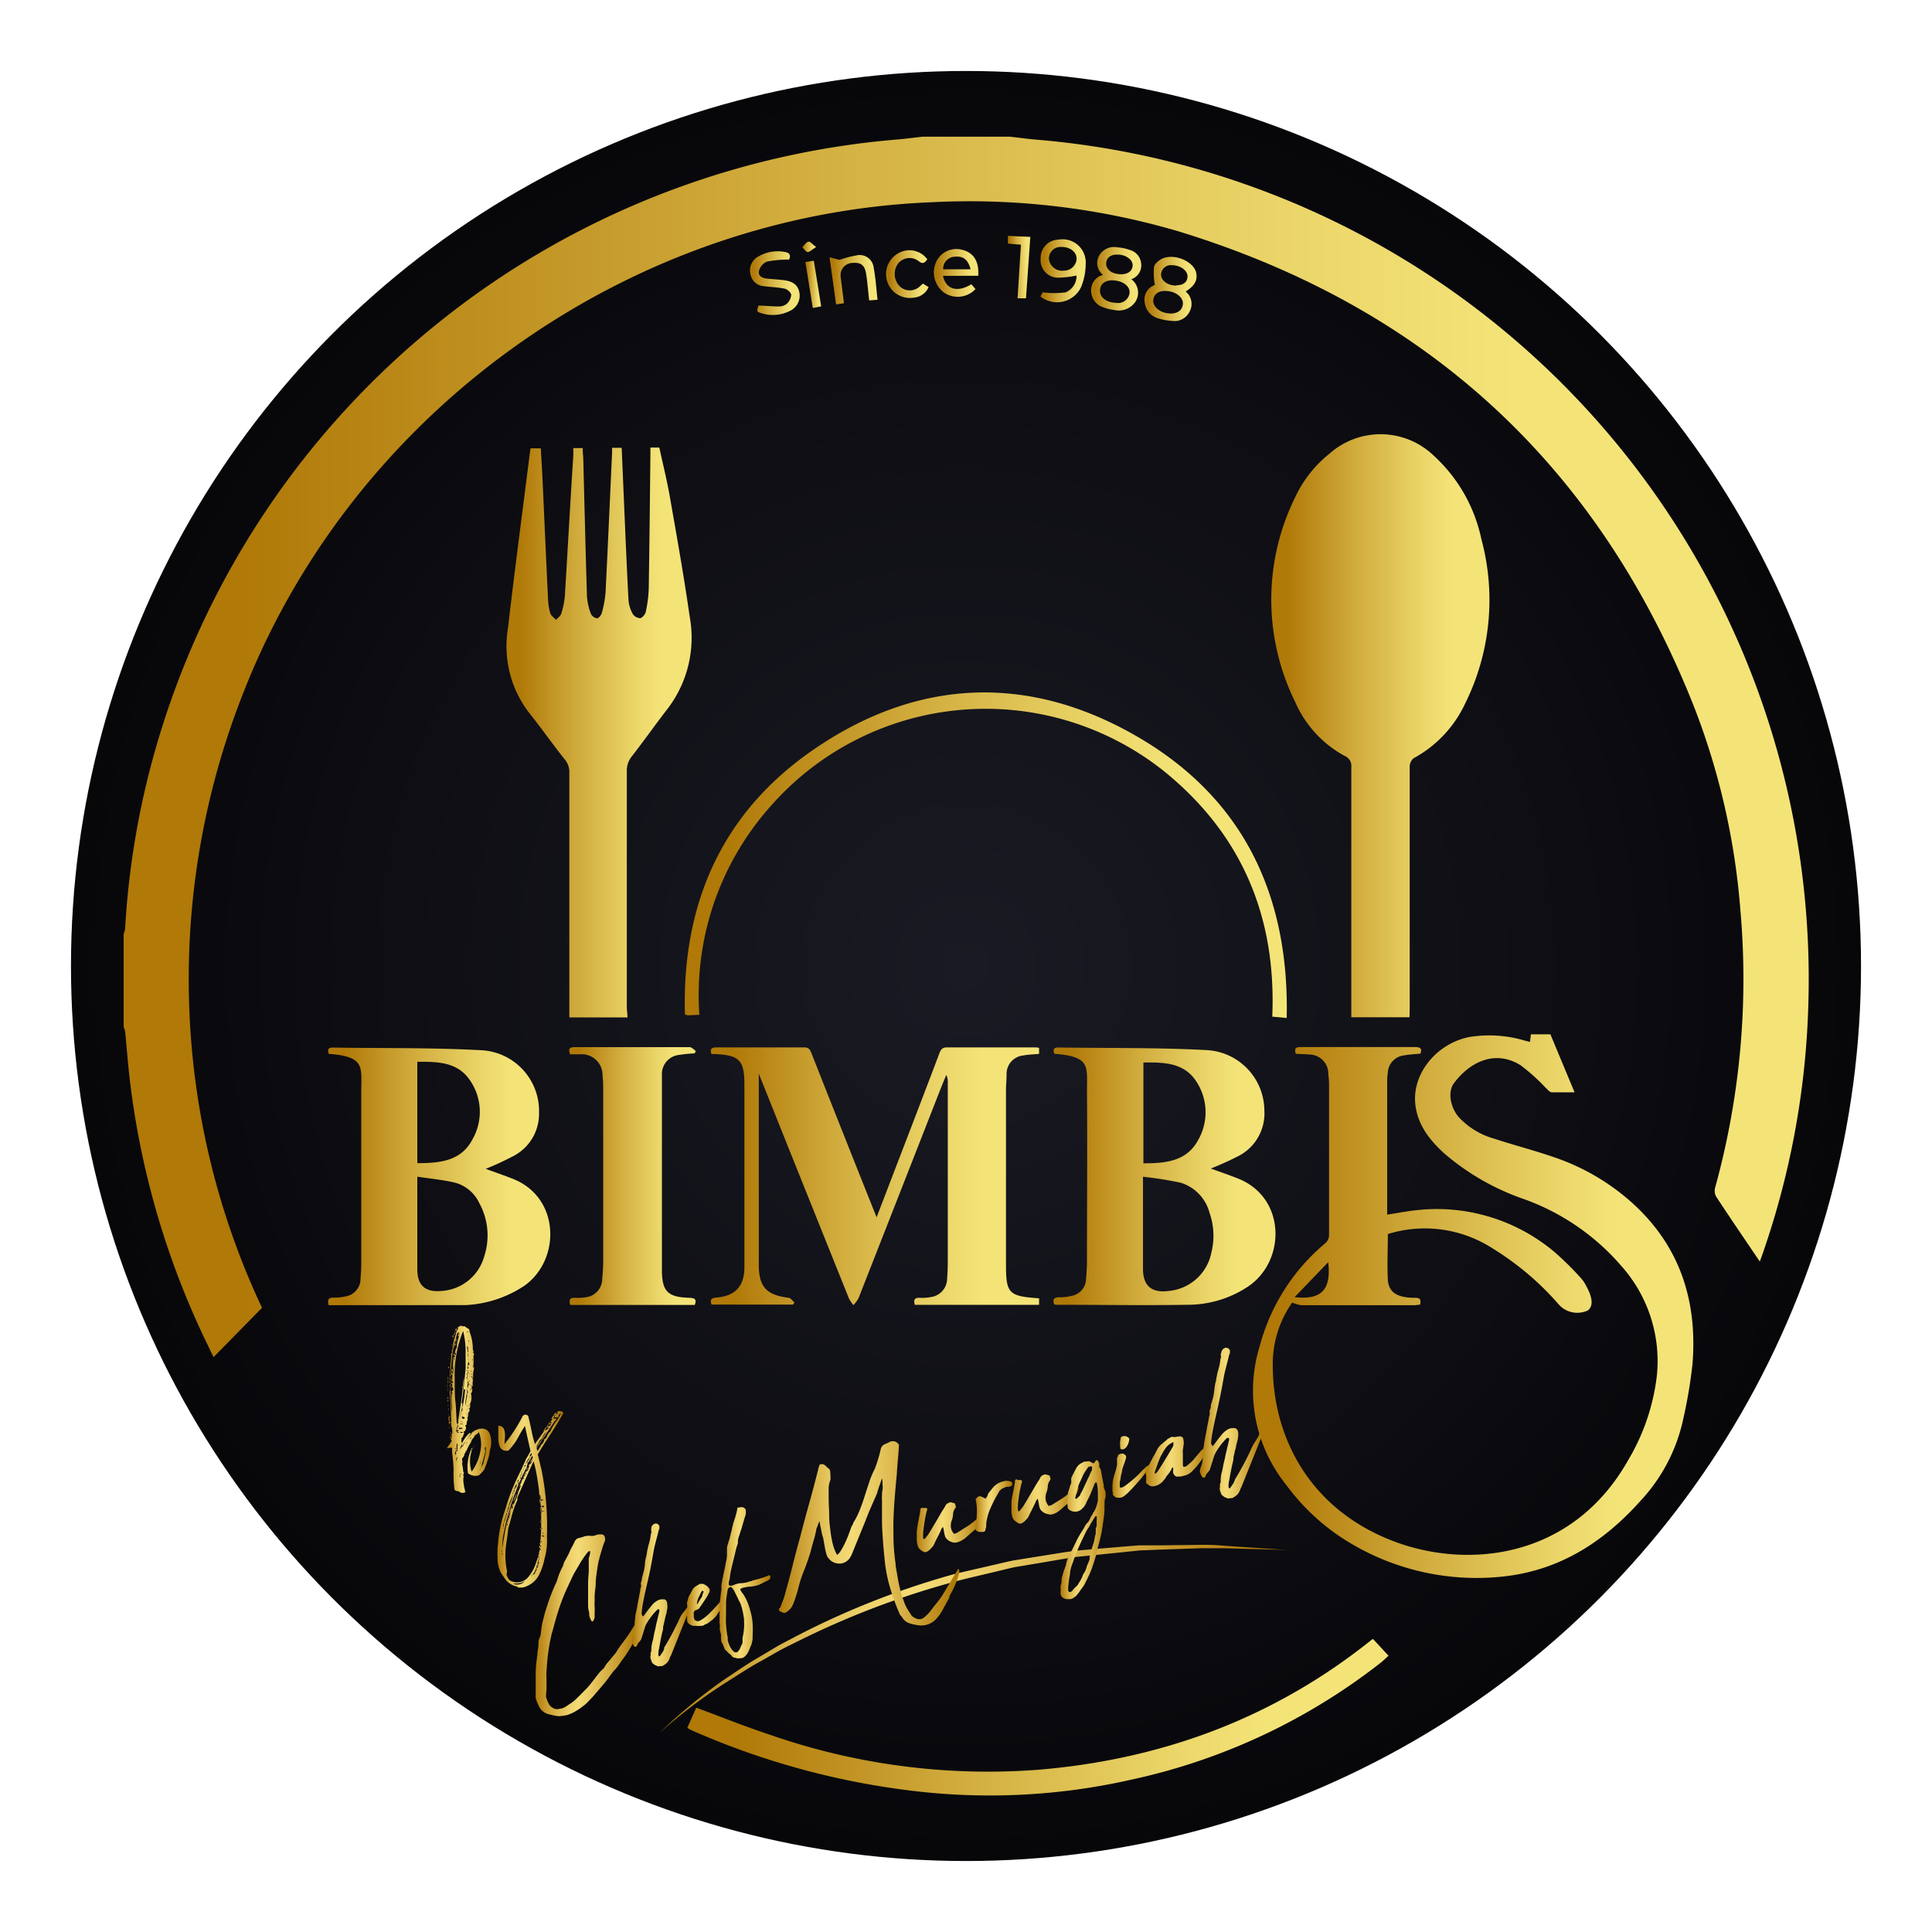 <svg id="Layer_1" data-name="Layer 1" xmlns="http://www.w3.org/2000/svg" xmlns:xlink="http://www.w3.org/1999/xlink" viewBox="0 0 230 230"><defs><style>.cls-1{fill:url(#radial-gradient);}.cls-2{fill:url(#_5);}.cls-3{fill:url(#_5-2);}.cls-4{fill:url(#_5-3);}.cls-5{fill:url(#_5-4);}.cls-6{fill:url(#_5-5);}.cls-7{fill:url(#_5-6);}.cls-8{fill:url(#_5-7);}.cls-9{fill:url(#_5-8);}.cls-10{fill:url(#_5-9);}.cls-11{fill:url(#_5-10);}.cls-12{fill:url(#_5-11);}.cls-13{fill:url(#_5-12);}.cls-14{fill:url(#_5-13);}.cls-15{fill:url(#_5-14);}.cls-16{fill:url(#_5-15);}.cls-17{fill:url(#_5-16);}.cls-18{fill:url(#_5-17);}.cls-19{fill:url(#_5-18);}.cls-20{fill:url(#_5-19);}.cls-21{fill:url(#_5-20);}.cls-22{fill:url(#_2);}.cls-23{fill:url(#_2-2);}.cls-24{fill:url(#_2-3);}.cls-25{fill:url(#_2-4);}.cls-26{fill:url(#_2-5);}.cls-27{fill:url(#_2-6);}.cls-28{fill:url(#_2-7);}.cls-29{fill:url(#_2-8);}.cls-30{fill:url(#_2-9);}.cls-31{fill:url(#_2-10);}.cls-32{fill:url(#_2-11);}.cls-33{fill:url(#_2-12);}.cls-34{fill:url(#_2-13);}.cls-35{fill:url(#_2-14);}.cls-36{fill:url(#_2-15);}</style><radialGradient id="radial-gradient" cx="115" cy="115" r="106.55" gradientUnits="userSpaceOnUse"><stop offset="0" stop-color="#1a1a24"/><stop offset="1" stop-color="#07070a"/></radialGradient><linearGradient id="_5" x1="14.7" y1="88.93" x2="215.3" y2="88.93" gradientUnits="userSpaceOnUse"><stop offset="0.07" stop-color="#b07908"/><stop offset="0.38" stop-color="#d0ab3c"/><stop offset="0.68" stop-color="#ead467"/><stop offset="0.83" stop-color="#f4e478"/></linearGradient><linearGradient id="_5-2" x1="151.35" y1="86.38" x2="177.29" y2="86.38" xlink:href="#_5"/><linearGradient id="_5-3" x1="149.14" y1="155.47" x2="201.55" y2="155.47" xlink:href="#_5"/><linearGradient id="_5-4" x1="60.34" y1="87.24" x2="82.37" y2="87.24" xlink:href="#_5"/><linearGradient id="_5-5" x1="84.62" y1="140.01" x2="123.7" y2="140.01" xlink:href="#_5"/><linearGradient id="_5-6" x1="39.05" y1="140.02" x2="65.46" y2="140.02" xlink:href="#_5"/><linearGradient id="_5-7" x1="125.41" y1="140.03" x2="151.84" y2="140.03" xlink:href="#_5"/><linearGradient id="_5-8" x1="81.83" y1="204.42" x2="165.3" y2="204.42" xlink:href="#_5"/><linearGradient id="_5-9" x1="67.81" y1="140.01" x2="82.89" y2="140.01" xlink:href="#_5"/><linearGradient id="_5-10" x1="81.52" y1="101.81" x2="153.16" y2="101.81" xlink:href="#_5"/><linearGradient id="_5-11" x1="136.27" y1="34.44" x2="142.44" y2="34.44" xlink:href="#_5"/><linearGradient id="_5-12" x1="129.9" y1="33.18" x2="135.86" y2="33.18" xlink:href="#_5"/><linearGradient id="_5-13" x1="123.87" y1="32.25" x2="129.27" y2="32.25" xlink:href="#_5"/><linearGradient id="_5-14" x1="89.24" y1="33.75" x2="95.21" y2="33.75" xlink:href="#_5"/><linearGradient id="_5-15" x1="111.18" y1="32.5" x2="116.47" y2="32.5" xlink:href="#_5"/><linearGradient id="_5-16" x1="98.76" y1="33.3" x2="104.5" y2="33.3" xlink:href="#_5"/><linearGradient id="_5-17" x1="105.49" y1="32.64" x2="110.55" y2="32.64" xlink:href="#_5"/><linearGradient id="_5-18" x1="120.01" y1="31.82" x2="122.67" y2="31.82" xlink:href="#_5"/><linearGradient id="_5-19" x1="95.92" y1="33.85" x2="97.76" y2="33.85" xlink:href="#_5"/><linearGradient id="_5-20" x1="95.48" y1="29.39" x2="97.16" y2="29.39" xlink:href="#_5"/><linearGradient id="_2" x1="78.17" y1="195.11" x2="153.05" y2="195.11" gradientUnits="userSpaceOnUse"><stop offset="0" stop-color="#b07908"/><stop offset="0.11" stop-color="#c89b2f"/><stop offset="0.24" stop-color="#e0be55"/><stop offset="0.34" stop-color="#efd36d"/><stop offset="0.41" stop-color="#f4db76"/><stop offset="0.52" stop-color="#eacc65"/><stop offset="0.75" stop-color="#cfa53a"/><stop offset="0.97" stop-color="#b07908"/></linearGradient><linearGradient id="_2-2" x1="53.19" y1="167.77" x2="58.45" y2="167.77" xlink:href="#_2"/><linearGradient id="_2-3" x1="59.23" y1="178.48" x2="67.05" y2="178.48" xlink:href="#_2"/><linearGradient id="_2-4" x1="63.68" y1="193.49" x2="76.23" y2="193.49" xlink:href="#_2"/><linearGradient id="_2-5" x1="75.29" y1="189.95" x2="82.28" y2="189.95" xlink:href="#_2"/><linearGradient id="_2-6" x1="81.79" y1="191.05" x2="86.28" y2="191.05" xlink:href="#_2"/><linearGradient id="_2-7" x1="85.57" y1="188.31" x2="91.7" y2="188.31" xlink:href="#_2"/><linearGradient id="_2-8" x1="92.64" y1="182.5" x2="114.16" y2="182.5" xlink:href="#_2"/><linearGradient id="_2-9" x1="109" y1="181.88" x2="116.98" y2="181.88" xlink:href="#_2"/><linearGradient id="_2-10" x1="116.13" y1="179.33" x2="120.51" y2="179.33" xlink:href="#_2"/><linearGradient id="_2-11" x1="120.29" y1="178.55" x2="128.27" y2="178.55" xlink:href="#_2"/><linearGradient id="_2-12" x1="126.24" y1="182.07" x2="131.81" y2="182.07" xlink:href="#_2"/><linearGradient id="_2-13" x1="132.44" y1="174.61" x2="136.94" y2="174.61" xlink:href="#_2"/><linearGradient id="_2-14" x1="136.3" y1="173.98" x2="143.92" y2="173.98" xlink:href="#_2"/><linearGradient id="_2-15" x1="142.94" y1="169.47" x2="150.32" y2="169.47" xlink:href="#_2"/></defs><circle class="cls-1" cx="115" cy="115" r="106.55"/><path class="cls-2" d="M120.2,16.27c1,.11,2,.25,3,.34a100.28,100.28,0,0,1,92.06,103.54,98.4,98.4,0,0,1-5.5,29.32c-.07.21-.15.41-.26.71l-.41-.6c-1.61-2.38-3.23-4.75-4.8-7.15a1.45,1.45,0,0,1-.1-1.07,93.31,93.31,0,0,0,3-33,84.9,84.9,0,0,0-5.43-24q-17-43.21-61.5-56.83a88.18,88.18,0,0,0-29.44-3.45c-36.15,1.48-68.95,25-82,58.77a92.62,92.62,0,0,0-6.26,37.79,91.49,91.49,0,0,0,8.36,34.47c.11.22.21.44.27.58l-5.76,5.87c-.17-.34-.34-.65-.49-1a98.7,98.7,0,0,1-9.51-32.2c-.21-1.84-.35-3.69-.53-5.54a2.81,2.81,0,0,0-.18-.56V111.18a2.41,2.41,0,0,0,.17-.58,98.1,98.1,0,0,1,4.88-25.5,100.48,100.48,0,0,1,87-68.49c1-.08,2-.22,3.08-.34Z"/><path class="cls-3" d="M167.8,121.1h-6.93V120c0-9.57,0-19.13,0-28.69a1.28,1.28,0,0,0-.81-1.33,13.37,13.37,0,0,1-5.86-6.39,27.52,27.52,0,0,1,0-24.42A14.46,14.46,0,0,1,158.28,54a9.14,9.14,0,0,1,12.42.26,18.62,18.62,0,0,1,5.65,9.91,27.74,27.74,0,0,1-1.93,19.59,14.28,14.28,0,0,1-6.14,6.51,1.34,1.34,0,0,0-.46,1q0,14.35,0,28.69Z"/><path class="cls-4" d="M154.26,125.45c-.2-.64,0-.81.61-.8h13.56c.57,0,.92.1.67.78-.65.07-1.3.09-1.93.21a2.17,2.17,0,0,0-1.95,2,9.11,9.11,0,0,0-.08,1.39V144c0,.18,0,.36,0,.6,1.28-.2,2.51-.44,3.76-.56A21.74,21.74,0,0,1,185,149a36,36,0,0,1,3.29,3.25,4.45,4.45,0,0,1,.59.93c.74,1.35.79,2.34.15,2.82a2.94,2.94,0,0,1-3.44-.68,34.05,34.05,0,0,0-7.9-6.7,14.87,14.87,0,0,0-12.47-1.71c0,1.82-.09,3.64,0,5.45.1,1.48,1.09,2.09,3,2.14.51,0,1.07-.07.83.82-.21,0-.45.06-.69.06-4.48,0-9,0-13.46,0a4.26,4.26,0,0,1-1.06-.32,12.67,12.67,0,0,0-2.31,6.78c-.23,8.86,4.13,17.63,14.14,21.55,8.84,3.47,21.5,2.33,28.21-9.65a25.35,25.35,0,0,0,3.36-9.93A17,17,0,0,0,193,150.69a27.59,27.59,0,0,0-11.58-7.94,29,29,0,0,1-9.51-5.46c-1.8-1.64-3.25-3.53-3.44-6.06-.26-3.63,2.74-7.12,6.59-7.8a14.82,14.82,0,0,1,6.42.44l.66.17.11-.91h2.32l2.88,6.91c-1,0-1.85,0-2.7,0-.25,0-.49-.31-.71-.51A23.4,23.4,0,0,0,181,126.8c-3.27-2-6.29-.06-7.92,2.17-.75,1-.43,2.82.56,4a9.13,9.13,0,0,0,4.22,2.58c2.41.79,4.87,1.42,7.25,2.25a26.69,26.69,0,0,1,8.87,5.11c5.95,5.19,8.14,11.86,7.5,19.56a58.38,58.38,0,0,1-1.08,6.39,20.59,20.59,0,0,1-5.11,9.82c-4.41,4.93-9.68,8.29-16.35,9a29.3,29.3,0,0,1-19.11-4.55,25.85,25.85,0,0,1-6.71-6.36,17.89,17.89,0,0,1-3.14-16.56A23.89,23.89,0,0,1,157.78,148a1.34,1.34,0,0,0,.44-.91c0-6,0-12.07,0-18.11a10.38,10.38,0,0,0-.09-1.11,2.27,2.27,0,0,0-2.18-2.33C155.42,125.49,154.86,125.49,154.26,125.45Zm3.86,24.81-4,4.16C157.31,154.78,158.5,153.55,158.12,150.26Z"/><path class="cls-5" d="M74.71,121.12H67.78V120q0-14,0-28a2.32,2.32,0,0,0-.54-1.58c-1.43-1.79-2.74-3.67-4.17-5.46A13,13,0,0,1,60.47,74.8c.76-6.55,1.62-13.08,2.45-19.61.07-.61.16-1.21.24-1.82h1.22c.08,1.44.17,2.82.23,4.2.21,4.58.41,9.15.63,13.73A7.18,7.18,0,0,0,65.51,73c.09.31.45.53.68.79.22-.24.54-.45.62-.73a9.59,9.59,0,0,0,.44-2.18c.34-5.55.64-11.11,1-16.67,0-.28,0-.55,0-.87h1.12c0,.47.06.93.07,1.38.14,5.45.27,10.89.44,16.34a7.33,7.33,0,0,0,.46,2,1,1,0,0,0,.75.55c.16,0,.49-.38.55-.64a12.74,12.74,0,0,0,.45-2.45c.28-5.56.52-11.13.78-16.69,0-.15,0-.3,0-.52h1.14c.09,2.13.18,4.22.27,6.32.17,3.93.33,7.85.54,11.78a4,4,0,0,0,.49,1.65,1.1,1.1,0,0,0,.88.53c.25,0,.61-.44.68-.73a15,15,0,0,0,.36-2.75c.09-5.38.14-10.77.2-16.15,0-.21,0-.42,0-.68h1.06c.42,1.93.9,3.87,1.25,5.83.83,4.75,1.68,9.49,2.36,14.26a13.93,13.93,0,0,1-2.62,11c-1.44,1.85-2.79,3.78-4.23,5.63a2.69,2.69,0,0,0-.63,1.75q0,14.11,0,28.24Z"/><path class="cls-6" d="M123.7,154.56v.78H108.91c-.16-.55-.1-.87.6-.84a5.32,5.32,0,0,0,1.38-.1,2.22,2.22,0,0,0,1.86-2.14c.06-.74.08-1.48.08-2.22q0-10.64,0-21.26a1.66,1.66,0,0,0-.18-.81c-.25.61-.51,1.23-.75,1.84q-4.84,12.38-9.7,24.75a4.14,4.14,0,0,1-.6.81,4.3,4.3,0,0,1-.53-.78q-5.2-12.93-10.38-25.88c-.09-.21-.17-.43-.36-.91,0,.42,0,.56,0,.7,0,7.33,0,14.67,0,22,0,2.7.89,3.66,3.54,4,.25,0,.47.36.71.55l-.17.26H84.71c-.18-.51-.13-.78.57-.84,2.25-.18,3.34-1.35,3.34-3.62q0-10.86,0-21.72c0-2.95-.62-3.54-3.62-3.65a2.07,2.07,0,0,1-.3,0c-.17-.51-.1-.79.55-.79,3.49,0,7,0,10.49,0,.64,0,.74.39.91.82q3.67,9.3,7.38,18.59c.09.22.18.43.33.81l2.84-7.4c1.54-4,3.1-8.07,4.63-12.11.17-.44.33-.71.89-.71,3.53,0,7.06,0,10.59,0a2.06,2.06,0,0,1,.39.06v.71c-.65.07-1.27.07-1.87.19a2.2,2.2,0,0,0-2,2.28c0,.62-.07,1.24-.07,1.86,0,7,0,14,0,21C119.78,154,120.16,154.32,123.7,154.56Z"/><path class="cls-7" d="M39.13,155.38c-.19-.64,0-.92.58-.9a5.35,5.35,0,0,0,1.38-.14,2.12,2.12,0,0,0,1.83-2.13q.09-1,.09-2c0-6.78,0-13.56,0-20.34,0-2.86.47-4.09-3.87-4.41-.15-.46-.12-.76.5-.75,5.84.09,11.7,0,17.53.31a7.25,7.25,0,0,1,7,7.49,5.65,5.65,0,0,1-2.93,5.05,35.38,35.38,0,0,1-3.42,1.59c1.07.39,2.18.77,3.27,1.2,5.63,2.25,5.67,9.65,1.33,12.72a13.86,13.86,0,0,1-7,2.3c-.55,0-1.11,0-1.67,0Zm10.55-15.3c0,1.67,0,3.06,0,4.44,0,2.2,0,4.4,0,6.59,0,1.89.92,2.73,2.79,2.58a5.63,5.63,0,0,0,5.17-4.11,8,8,0,0,0-.59-6.37,4.48,4.48,0,0,0-2.82-2.4C52.79,140.46,51.32,140.33,49.68,140.08Zm0-1.61c2.66,0,5.22-.23,6.57-2.84a6.59,6.59,0,0,0-.37-7.12c-1.51-2.13-3.86-2.11-6.2-2.11Z"/><path class="cls-8" d="M144.14,139.11c1.06.39,2.16.76,3.24,1.19,5.67,2.24,5.74,9.66,1.33,12.77a12.94,12.94,0,0,1-7.34,2.26c-5.22.09-10.45,0-15.68,0a.69.69,0,0,1-.2-.07c-.21-.58,0-.82.62-.82a6,6,0,0,0,1.46-.17,2.08,2.08,0,0,0,1.72-2c.06-.68.11-1.36.11-2,0-6.81.06-13.61,0-20.42,0-2.92.45-4.07-3.89-4.4-.15-.45-.13-.76.49-.75,5.88.09,11.76,0,17.62.31a7.25,7.25,0,0,1,6.9,7.19,5.71,5.71,0,0,1-3,5.38A36.4,36.4,0,0,1,144.14,139.11Zm-8.07,1v1.56q0,4.68,0,9.37c0,2,1,2.9,3,2.65a5.7,5.7,0,0,0,5.15-4.62,8.22,8.22,0,0,0-.22-4.66,5.11,5.11,0,0,0-3.44-3.61A44.15,44.15,0,0,0,136.07,140.09Zm.05-1.62c2.59,0,5.12-.21,6.5-2.74a6.65,6.65,0,0,0-.2-7c-1.47-2.27-3.89-2.29-6.3-2.26Z"/><path class="cls-9" d="M81.83,205.68l1.06-2.39c3,1.12,5.9,2.28,8.86,3.26a78.93,78.93,0,0,0,31.79,4.14c14.69-1.21,28-6.1,39.59-15.35a3.38,3.38,0,0,1,.32-.23l1.85,2c-.32.29-.61.58-.94.84a73.18,73.18,0,0,1-29.62,13.9,76.35,76.35,0,0,1-25,1.47,92.22,92.22,0,0,1-27.55-7.4A2.74,2.74,0,0,1,81.83,205.68Z"/><path class="cls-10" d="M82.71,155.35H67.89c-.17-.56-.1-.89.59-.85a5.46,5.46,0,0,0,1.21-.06,2.2,2.2,0,0,0,2-2.14c.07-.74.12-1.48.12-2.22q0-10.07,0-20.14c0-.62,0-1.24-.08-1.85a2.48,2.48,0,0,0-2.66-2.58c-.39,0-.79,0-1.2,0-.2-.56-.16-.85.51-.85,4.57,0,9.15,0,13.73,0,.24,0,.49.3.73.46l-.15.28a18.18,18.18,0,0,0-1.81.18A2.29,2.29,0,0,0,78.8,128c0,.49,0,1,0,1.48v21.07c0,.21,0,.43,0,.65,0,2.54.71,3.23,3.26,3.3C82.61,154.52,83,154.61,82.71,155.35Z"/><path class="cls-11" d="M83.26,120.81l-1.33.06a2.56,2.56,0,0,1-.39-.09c-.37-13.15,4.37-24,15.25-31.5,12.28-8.48,25.46-9.12,38.39-1.71,12.74,7.29,18.32,18.88,18,33.62l-1.72-.16c.51-11.92-3.66-21.81-13-29.31A34.06,34.06,0,0,0,91.63,96.1,33.74,33.74,0,0,0,83.26,120.81Z"/><path class="cls-12" d="M141.15,34.7a1.91,1.91,0,0,1,.47,2.39,2,2,0,0,1-2.17,1.1,5.45,5.45,0,0,1-1.45-.26,2.21,2.21,0,0,1-1.73-2,1.82,1.82,0,0,1,1.21-2,8,8,0,0,1-.1-2.15c.07-.39.59-.8,1-1,1.43-.62,3.6.29,4,1.59C142.61,33.32,142.27,34,141.15,34.7Zm-1.76,2.62c.88,0,1.43-.48,1.43-1.23s-.95-1.47-2.15-1.45c-.84,0-1.36.45-1.38,1.18S138.18,37.33,139.39,37.32Zm.67-3.36c.82,0,1.32-.4,1.31-1.08s-.83-1.29-1.84-1.31a1.17,1.17,0,0,0-1.31,1.11C138.22,33.4,139,34,140.06,34Z"/><path class="cls-13" d="M131.32,32.73a1.79,1.79,0,0,1-.47-2.29,2,2,0,0,1,2.13-1,5.64,5.64,0,0,1,1.53.32,1.83,1.83,0,0,1,1.34,1.61,1.73,1.73,0,0,1-1.17,1.87,2,2,0,0,1,.51,2.65,2.4,2.4,0,0,1-2.6,1,4.65,4.65,0,0,1-1.17-.28,2.08,2.08,0,0,1-1.52-1.9A1.86,1.86,0,0,1,131.32,32.73Zm1.52,3.32a1.38,1.38,0,0,0,1.63-1.15c.08-.79-.71-1.43-1.87-1.52-1-.07-1.63.4-1.65,1.2S131.65,36,132.84,36.05Zm.62-3.4c.83,0,1.36-.4,1.38-1.06s-.81-1.3-1.85-1.28c-.83,0-1.31.42-1.3,1.11S132.4,32.64,133.46,32.65Z"/><path class="cls-14" d="M123.87,35.3l.26-.5a10.4,10.4,0,0,0,2.75,0,2.13,2.13,0,0,0,1.28-2,12,12,0,0,1-2.27.26,2.09,2.09,0,0,1-2-2.32A2.16,2.16,0,0,1,126,28.53a2.76,2.76,0,0,1,3.25,2.92,7.26,7.26,0,0,1-.57,2.77A3.17,3.17,0,0,1,123.87,35.3Zm2.48-5.9a1.39,1.39,0,0,0-1.48,1.42,1.58,1.58,0,0,0,1.75,1.4,1.5,1.5,0,0,0,1.55-1.4C128.17,30,127.39,29.38,126.35,29.4Z"/><path class="cls-15" d="M93.94,30.9a13.44,13.44,0,0,0-2.66.25,1.69,1.69,0,0,0-.94,1.15c-.09.68.58.84,1.16.89s1.24.09,1.85.17c.88.12,1.61.44,1.81,1.44A2,2,0,0,1,94.06,37a4.48,4.48,0,0,1-3.33.31c-.66-.18-.66-.22-.44-.93.8,0,1.59.11,2.37.1a1.47,1.47,0,0,0,1-.31,1.59,1.59,0,0,0,.53-1.05c0-.28-.45-.68-.77-.75-.81-.18-1.65-.19-2.48-.3a1.72,1.72,0,0,1-1.6-1.44,1.86,1.86,0,0,1,.9-2.07,4.55,4.55,0,0,1,3.31-.54C94.13,30.15,94.1,30.55,93.94,30.9Z"/><path class="cls-16" d="M112.26,32.84c.36,1.65,1.72,2,3.38,1l.49.57a2.9,2.9,0,0,1-3.75.42,3,3,0,0,1-.94-3.63,2.64,2.64,0,0,1,3.07-1.47c1.39.33,2.06,1.37,1.95,3.1Zm3.29-.78c-.32-1.17-.87-1.59-1.86-1.5a1.44,1.44,0,0,0-1.41,1.5Z"/><path class="cls-17" d="M100.46,36.1l-.93.14-.77-5.61,1.18.31a13.18,13.18,0,0,1,2.21-.57A1.68,1.68,0,0,1,104,31.8c.24,1.26.32,2.55.47,3.89l-1,.07c-.12-1.08-.2-2.12-.36-3.15s-.62-1.38-1.55-1.31a1.45,1.45,0,0,0-1.48,1.64C100.19,34,100.35,35,100.46,36.1Z"/><path class="cls-18" d="M109.88,33.76l.67.42a2.1,2.1,0,0,1-1.73,1.25,2.84,2.84,0,0,1-1.91-5.26,2.63,2.63,0,0,1,3.49.71c-.28.32-.47.64-1,.24a1.75,1.75,0,0,0-2.49.26,2.11,2.11,0,0,0,.21,2.72A1.75,1.75,0,0,0,109.6,34Z"/><path class="cls-19" d="M121.54,29.13,120,29v-.92l2.66.12c-.17,2.45-.34,4.84-.52,7.31l-1,0C121.28,33.34,121.41,31.26,121.54,29.13Z"/><path class="cls-20" d="M97.76,36.47l-1,.19-.88-5.47,1-.15Z"/><path class="cls-21" d="M97.16,29.4c-.5.31-.77.62-1,.61s-.43-.37-.65-.57c.23-.24.43-.59.7-.66S96.66,29.07,97.16,29.4Z"/><path class="cls-22" d="M78.46,206.36a61.14,61.14,0,0,1,7.7-6.37c1.38-.92,2.75-1.88,4.2-2.71L92.51,196c.73-.41,1.47-.78,2.21-1.18a97,97,0,0,1,18.6-7.35c1.62-.42,3.25-.76,4.88-1.15.81-.18,1.62-.39,2.44-.55l2.47-.4c1.65-.25,3.3-.55,5-.77l5-.43,2.49-.2,2.5,0,5-.06a23.12,23.12,0,0,1,2.5.1l2.5.17,5,.33-5-.13-2.5-.07c-.83,0-1.66,0-2.49,0l-5,.17-2.48.1-2.48.26-4.95.5c-1.64.24-3.27.54-4.91.81l-2.45.41c-.81.17-1.61.38-2.42.57-1.61.39-3.23.74-4.83,1.18A100.24,100.24,0,0,0,95,195.38c-.74.37-1.49.73-2.22,1.12l-2.16,1.23c-1.47.79-2.84,1.72-4.25,2.6A60.16,60.16,0,0,0,78.46,206.36Z"/><path class="cls-23" d="M55.88,158.48c0,.06.06,0,0,0a5.69,5.69,0,0,1,.41,2.24c.07,0,.13.23,0,.28a.27.27,0,0,1,.06.43c.07.31,0,1,0,1.25a.05.05,0,0,1,0,0s-.05,0-.06.08,0,0,.1,0,0,.26,0,.41-.08,0-.1,0c.14.12,0,.45,0,.47h0l.06,0c0,.06,0,.11-.1.14.22.12,0,.18,0,.37s.08,0,.1,0a1.87,1.87,0,0,0-.07.82c0,.06-.08,0-.09,0s0,.19-.09.33,0,0,.06,0l.06,0c0,.22,0,.46-.16.58a1.86,1.86,0,0,1-.14,1.34c.16.05,0,.38,0,.42a.11.11,0,0,1-.08.06.32.32,0,0,1-.11.47,1,1,0,0,1-.11.67c0,.06.08.08.09.1a1.43,1.43,0,0,0-.17.7c-.05,0-.18,0-.14.13s.08,0,.07,0c0,.12,0,.31,0,.38s-.16-.06-.09,0,0,.06-.06.08l.07,0c0,.05,0,.11,0,.13a.2.2,0,0,0-.21.13l.1.11c-.12.1-.12.51-.34.6,0,.27,0,.42-.08.45s0,0,0,0H55s0,.27-.08.3c.08.05.09.24.13.29l.17-.3a1.7,1.7,0,0,0,.23-.44s.13-.16.34-.45a2.53,2.53,0,0,1,.52-.6c.77-.54,1.67-.54,2,.25a3.11,3.11,0,0,1,0,2A4.71,4.71,0,0,1,58,174c-.07.25-.28.74-.33.9s-.47.57-.65.73a1.4,1.4,0,0,1-1.31-.25,5.15,5.15,0,0,1,.46-3s.12.13.05.19l-.07,0c-.05,0-.05.1,0,.17s0,0,0,0h0a4,4,0,0,0,0,2.46,5.72,5.72,0,0,0,1-2.27,4,4,0,0,0-.14-2.43s0,0,0,0-.23.26-.38.32-.11.18-.28.37a1.06,1.06,0,0,0-.28.52,4.22,4.22,0,0,0-.55,1.05l-.14,0c.13.06,0,.28-.13.32,0,.05,0,.06.06.05s0,0,0,0-.14.42-.31.49c0,.18.1.52,0,.59a7.36,7.36,0,0,1,.16,1.09s.06,0,0-.05,0,0,.06,0-.1.32-.06.45,0,0,.05,0,0,0,0,0a2.36,2.36,0,0,0,0,1,2.9,2.9,0,0,0,.12.62,2.65,2.65,0,0,0,.07.31.63.63,0,0,1-.82-.13c-.13.1-.4-.11-.46-.11A13.31,13.31,0,0,1,54,175a19.36,19.36,0,0,0-.18-2.08c0-.07,0-.26,0-.3s0-.16,0-.24c-.14-.12-.43.07-.61,0,.32-.45.51-.73.56-.83a.68.68,0,0,1-.09-.3s.06,0,.07,0a2.24,2.24,0,0,0,0-.58l.1,0c0-.14,0-.74-.14-.89,0-.67,0-2-.18-4.08a1.32,1.32,0,0,0,0-.81c.1-.09.1-.21,0-.37.09-.09.1-.19,0-.33.11-.19.11-.32,0-.4.08-.27.09-.45,0-.55a.14.14,0,0,0,.11-.05c-.09-.22,0-.68,0-.9,0,0,0,0,0,0a7.39,7.39,0,0,0,.08-1.15c.12-.08.12-.21.05-.39h.08a7.22,7.22,0,0,1,.4-1.87,2,2,0,0,1,.3-.77s-.06,0-.08-.06a1.1,1.1,0,0,1,.51-.25l0,.1a2.68,2.68,0,0,1,.4,0c0,.14.46.22.51.45C55.89,158.44,55.87,158.46,55.88,158.48Zm-2.58,7.18a1.62,1.62,0,0,1,0-.71,1,1,0,0,0-.09-.16l0,0s0,0,0,0A3.22,3.22,0,0,1,53.3,165.66Zm.11-1.31c0,.06-.09,0-.13.12v-.22S53.36,164.37,53.41,164.35Zm-.12-.4s0,0,.05,0a1.44,1.44,0,0,0,.07.16h0a0,0,0,0,0,0,0C53.28,164.12,53.27,164.06,53.29,164Zm0,.72c0-.06,0-.12.08-.21C53.4,164.6,53.36,164.67,53.3,164.67Zm.08,1.79s0,.07-.07.06,0-.11,0-.16S53.41,166.37,53.38,166.46Zm-.07.41a.45.45,0,0,1,0-.26S53.44,166.83,53.31,166.87Zm.08,1c-.14,0,0-.07,0-.18S53.44,167.72,53.39,167.83Zm0-.6,0,.09s-.08,0-.1-.07Zm0-3.09s0,0,0,0S53.4,164.11,53.41,164.14Zm.05-1.37,0,.06-.1,0s0-.07,0-.09A.06.06,0,0,1,53.46,162.77Zm0,4.72s0,.06,0,.08,0,0,0-.09A0,0,0,0,1,53.43,167.49Zm0,2.06a2,2,0,0,0,0-.47.78.78,0,0,1,.08-.64C53.47,168.59,53.53,169.44,53.48,169.55Zm0-1.17c-.06,0-.07,0,0-.09Zm0,1.22v.05s0,0,0,0l0,0Zm0-7.81c0-.06,0-.09.07-.11A.11.11,0,0,1,53.46,161.79Zm.07,8.12a.1.1,0,0,1-.05.06c0-.06,0-.08,0-.1S53.54,169.87,53.53,169.91Zm.07-1.21c-.06,0-.07,0,0-.12s0,0,0-.05S53.57,168.65,53.6,168.7Zm0,2.15s0,0,0-.07,0-.05.05,0S53.61,170.83,53.62,170.85Zm0-1.49s0,.06-.06,0a.19.19,0,0,1,0-.1C53.64,169.26,53.66,169.3,53.65,169.36Zm.05,1.78s0,0-.08-.06A.08.08,0,0,1,53.7,171.14Zm0-.55s0-.14,0-.17A.14.14,0,0,1,53.69,170.59Zm.91-12a.41.41,0,0,0-.13.25,12.18,12.18,0,0,0-.62,3,24.46,24.46,0,0,0-.16,3c0,.83.05,1.93.14,3.27a7.41,7.41,0,0,0,0-1.26,8.22,8.22,0,0,1,0-1c.07,0,.13,0,.09-.09s0-.05-.07,0a1,1,0,0,1,0-.2c.07,0,.1-.08.15-.09s0-.32-.06-.37-.09.06-.1,0a.67.67,0,0,1,0-.28s0,.2.06.21a.25.25,0,0,0-.1-.34,6.91,6.91,0,0,1,.08-.85c0,.1,0,.38,0,.53.07,0,0-.61.08-.7s0,0,0-.06,0,0,0,0a2,2,0,0,0,0-1.09c0,.06,0,.36,0,.45,0-.26.06-1.05.12-1.46.06,0,.13-.06.2,0-.06-.14-.11-.23-.1-.28s0,0,.1,0,.06-.14,0-.19,0-.5.17-.63a2.87,2.87,0,0,1,.15-1,8.16,8.16,0,0,0,.21-.8c-.05.1-.1.42-.19.45s0-.09,0-.15A.45.45,0,0,0,54.6,158.61Zm-.81,1.51a.05.05,0,0,1,0-.07S53.83,160.11,53.79,160.12Zm.05,5,0,.1s0,.07,0,.11S53.74,165.2,53.84,165.17Zm0-1.45c-.09-.06,0-.18-.05-.32C53.94,163.43,53.85,163.6,53.88,163.72Zm0-.4c0-.13-.06-.25.07-.33C53.9,163,53.94,163.27,53.85,163.32Zm.13,1.21c-.07,0,0-.14-.11-.11s0,.15,0,.3C53.92,164.69,53.9,164.54,54,164.53Zm0-5s-.07-.1-.08-.12S53.9,159.45,53.93,159.55Zm-.06,9.15a.06.06,0,0,1,0,.06s0,0,0,0Zm.07-2.69s0,0-.06.06A.34.34,0,0,0,53.94,166Zm0-6.67s0,0,0,.07,0,0,0,0S53.93,159.32,54,159.34Zm0-.14c-.09,0-.06-.15,0-.17S54,159.18,54,159.2Zm.12,2.5s0,0-.07,0-.08.35,0,.43A2.51,2.51,0,0,1,54.11,161.7Zm0-.3c-.12-.07,0-.19,0-.31A.62.62,0,0,1,54.06,161.4ZM54,159c0-.16.22-.38.22-.44A.76.76,0,0,1,54,159Zm.1,2h-.06l0-.05a.07.07,0,0,1,0-.07c-.06,0,0,.09,0,.09S54.15,161.05,54.12,161Zm0-.38c0,.06,0,.11,0,.17s0-.12,0-.17S54.15,160.64,54.15,160.65Zm0,2.15a.74.74,0,0,1,0-.16s0,0,0,0l-.06,0Zm0-2.42a.74.74,0,0,0,0,.16c-.07,0,0-.1,0-.15Zm0-.11s0,0,0,.08,0,0,0,0S54.21,160.29,54.2,160.27Zm.12,13.3s0-.1.11-.12c-.11-.07-.1-.32,0-.42-.11,0,0-.15-.08-.18.06,0,.06-.16,0-.2,0,.14-.11.38-.09.52.06,0,.1,0,.11,0v.06c0,.05,0,.07-.06.06s0-.08,0-.09a.33.33,0,0,1,0,.16s.07,0,.1.05,0,.53,0,.63c.05-.12.11-.47.16-.57S54.35,173.62,54.32,173.57Zm-.12-13.38a.84.84,0,0,1,.08-.29A.34.34,0,0,1,54.2,160.19Zm.86,6.88c.07-.53.14-1,.18-1.32s.09-.83.16-1.49.11-1.1.13-1.3,0-.53,0-1,0-.86,0-1.13a9.47,9.47,0,0,0-.3-2.34h0s0,0,0,0a13.82,13.82,0,0,0-1,5.62c0,1.19,0,2.11.08,2.75s.1,1.68.19,3.05A16.07,16.07,0,0,0,55.06,167.07Zm-.82-8.56s0,0,0,0,0,.1,0,.11S54.23,158.53,54.24,158.51Zm.1,1.17a.38.38,0,0,1-.06.22C54.27,159.78,54.29,159.71,54.34,159.68Zm0-.08s0,.05-.05,0,0,0,0-.11S54.38,159.54,54.38,159.6Zm-.05-1.2c.06-.16.1-.23.14-.24A.57.57,0,0,1,54.33,158.4Zm0,1.93,0,0a.07.07,0,0,1,0-.05v0h-.06s0,0,0,0Zm0,12.13c0,.07,0,.09,0,.09S54.42,172.45,54.36,172.46Zm.08-13.12c0,.06,0,.09-.07.08a.17.17,0,0,1,.08-.15A.09.09,0,0,0,54.44,159.34Zm0,13.34s0,.06,0,.11S54.48,172.74,54.47,172.68Zm.19-2.4c-.08,0-.07-.11-.09-.12s-.09.27,0,.35A1.78,1.78,0,0,1,54.66,170.28Zm-.08-11h.06v0l-.06,0Zm0,11.85.05,0v0l-.06,0Zm0,.77a2,2,0,0,0,.07,1c0-.06,0-.39,0-1Zm.15-2.21c-.07,0,0-.18-.07-.23s-.08.27-.07.37A.27.27,0,0,1,54.81,169.72Zm-.11.81s0,.13,0,.12S54.79,170.51,54.7,170.53Zm0-12.17c0,.09.12,0,.08,0Zm.11,13.76.07,0c0-.07-.09,0-.1-.06Zm.53-6.7c0,.48-.12,1.19-.26,2.11s-.25,1.6-.29,2A16.49,16.49,0,0,0,55.37,165.42Zm-.32,3.78c-.07,0-.1.09-.09.13a.1.1,0,0,0,0,0s0,0,0,0a.58.58,0,0,0-.11.17c.17-.05,0,.1,0,.25-.07,0-.1,0-.07.1s0,.08,0,.09,0,0-.09.05,0,.2,0,.22.06-.24.15-.27c0-.4.25-1.16.28-1.56,0,0-.07.12-.11.13s.08.06,0,.08S55,169.1,55.05,169.2Zm-.13,5.49c0-.07,0-.11,0-.12Zm0-.26s0,0,0,0,0,0,0,0,0,0,0,0Zm0-3.49H55s0,0,0,0h-.06v0Zm.17-.91s-.09,0-.1,0-.07.06-.05.12S55.06,170.14,55.09,170Zm0,6v-.1c0-.05,0-.2,0-.3-.09.09-.09.19,0,.31C55,176,55,176.05,55.07,176Zm0-.52s0,0,0,0,0,.06,0,.07S55,175.52,55,175.52Zm.11-5c-.08.06-.13.12-.11.13S55.16,170.56,55.15,170.53Zm1,.15a3.62,3.62,0,0,0-1.11,1.95A10.66,10.66,0,0,1,56.16,170.68Zm-1.06,6h0v0h0Zm0-3.83a4.32,4.32,0,0,0,.29-.62s0,0,0-.09,0,0,0,.09C55.23,172.39,55.2,172.71,55.1,172.88Zm0-3.32s0,0,0,0,0,0,0,.07a.06.06,0,0,0,0,0S55.17,169.61,55.15,169.56Zm0-.25.06.07S55.17,169.33,55.14,169.31Zm0-.95s.08-.08.17-.05a3.6,3.6,0,0,0,.06-.86,1.34,1.34,0,0,0-.08.58C55.17,168.09,55.2,168.33,55.15,168.36Zm.17.37a.34.34,0,0,0,0,.15A.13.13,0,0,0,55.32,168.73Zm0-.1,0,.05s0,0,0-.06.07-.05.06-.08-.08,0-.06.08Zm0,1.12.06,0v0h-.06Zm.14-4.36a2.53,2.53,0,0,1,.05-.53,1.77,1.77,0,0,0,0-.74,4.76,4.76,0,0,1-.17,1.27ZM55.36,176s0,0,0,0,0,0,0,.06Zm.3-10.71a.8.8,0,0,0-.07.46,9.62,9.62,0,0,0-.21,1.66,12.75,12.75,0,0,0,.28-2.12,1.8,1.8,0,0,0,.11-.87c-.07,0-.11.19-.16.21a.1.1,0,0,1,.11,0A1.36,1.36,0,0,0,55.66,165.27Zm-.2,3a.15.15,0,0,0,0-.09s-.07.06,0,.12Zm0,1.52s0,.07,0,.07h0ZM55.5,172l0,.06s0,.05,0,.06.06-.06,0-.12a.24.24,0,0,0,.08-.16s0,0,0-.06.06-.07,0-.08-.08.07,0,.14S55.53,171.89,55.5,172Zm0-4.18c0,.06,0,.07.06.06A.11.11,0,0,0,55.46,167.82Zm.09-.07a.06.06,0,0,0-.08,0l0,0s0,0,0,0S55.52,167.74,55.55,167.75Zm0-3.67c.06,0,.08-.08,0-.22a3.51,3.51,0,0,0,.07-.55,1,1,0,0,0-.07.55S55.53,164.06,55.51,164.08Zm0,3.14a.94.94,0,0,0,.06.27C55.65,167.33,55.63,167.26,55.53,167.22Zm0-4a.18.18,0,0,0,.07-.11c-.06,0-.12,0-.12,0S55.55,163.16,55.58,163.18Zm0,3.78s0,0,.06,0,0,0,0-.05,0,0,0,0Zm0-.77c.06,0,.08.06.1.05S55.62,166.11,55.62,166.19Zm0,.59s0-.07,0-.08,0,.06,0,.1S55.63,166.78,55.65,166.78Zm.11-4.64c.14,0,0-.14,0-.22s.06.05.07,0,0-.38-.09-.38.07,0,.09-.05-.06-.27,0-.3h0c-.1-.18-.1-.28,0-.31-.1-.14,0-.55-.11-.63s0,.06-.06.08A15.62,15.62,0,0,1,55.76,162.14Zm-.1-3.64c0,.07.08.13.08.06S55.72,158.49,55.66,158.5Zm.08,9.9c0-.06-.05-.07-.08,0a.06.06,0,0,1,0,.06Zm-.06-4.31c.08.06,0,.19,0,.24s.08-.21.1-.23Zm.13-.05c-.05-.18.08-.79,0-1a2.07,2.07,0,0,0,0,.62A.23.23,0,0,0,55.81,164Zm-.08,1.89s0,0,0,0,0,0,0,0,0,0,0,0Zm.09-.17s0-.16-.06-.15,0,.12,0,.16Zm-.09-3.31c0,.06,0,.1.05.09S55.75,162.45,55.73,162.45Zm.07.58a1.38,1.38,0,0,0,0-.49c-.05.16-.09.26-.11.26S55.73,163,55.8,163Zm0-.88s-.06.14,0,.28,0,0,.11,0,0-.11,0-.13S55.84,162.13,55.79,162.15Zm0,4.67h0v-.05h0Zm0,.81c0,.06,0,.09,0,.09S55.82,167.63,55.76,167.63Zm.07-8.07c-.06,0-.07.05,0,.14S55.81,159.57,55.83,159.56Zm0,7.8s0,0,0,0,0,.08.06.06A.09.09,0,0,0,55.82,167.36Zm0-7.46s0,0,0,0a.8.8,0,0,1,0,.11S55.84,160,55.82,159.9Zm0,5.35h0l0-.1h0Zm0,2s0,0,.05,0,0,0,0-.05,0,0,0,0Zm.09-2.48s0-.06-.06-.06,0,.15,0,.15S55.89,164.87,55.92,164.76Zm0,1.23s0,0-.06.08A.13.13,0,0,0,55.89,166Zm0,0h0l0-.05h0Zm0-1.36h0l0-.05h0Zm0,9.38a0,0,0,0,0,0-.06s0,0,0,0,0,.05,0,.06Zm0-9.65s0,.07,0,.07S56,164.3,55.89,164.32Zm.25,6.63a2.05,2.05,0,0,0-.24.32A.45.45,0,0,0,56.14,171Zm-.23-7.13c0,.06,0,.08,0,.07S56,163.8,55.91,163.82Zm.05-.3a0,0,0,0,0-.05,0s0,.06.05.07S55.94,163.52,56,163.52Zm0,10s0,.07,0,.09S56,173.5,55.94,173.5Zm0-7.26a.45.45,0,0,0,0,.12C56,166.36,56,166.22,55.94,166.24Zm0,5.42h0l0,0h0Zm0-5.7c.05,0,.06,0,.06,0l-.07,0Zm0,7.3,0,0v0l-.06,0Zm.07-8c-.08,0-.06.06,0,.16S56.06,165.3,56.07,165.27Zm0,.45h0v0h0Zm.08-3.28s0,0,0,0,0,0,0,0,0,0,0,0Zm0,2.38-.07,0s0,.06,0,.12S56.14,164.88,56.14,164.82Zm-.06-1.62a0,0,0,1,0,.08,0S56.13,163.16,56.08,163.2Zm0,1.51h0v0h0Zm.07-.31s0-.05,0,0,0,.06,0,0S56.16,164.4,56.18,164.4Zm0-.88.07,0S56.21,163.51,56.15,163.52Zm0,.29c0,.06,0,.07.08.06S56.2,163.82,56.15,163.81Zm.11,8.88H56.2c-.05,0,0,0,0-.07Zm-.06-9.63.06,0,0,0-.05,0Zm.08-1.14c0-.06-.1,0-.09,0s0,0,0,0Zm0,.19s0-.05,0,0,0,.08,0,.07S56.23,162.1,56.25,162.11Zm0-.41s-.06.06,0,.12S56.28,161.8,56.25,161.7Zm0,.79h0c0,.06,0,.08,0,.07Zm.11,9.74s0,0,0,0-.09,0,0-.07S56.33,172.23,56.35,172.23Zm-.06.2a.11.11,0,0,1,0-.08.11.11,0,0,0,0-.07C56.37,172.29,56.35,172.43,56.29,172.43Zm.14-.49s0,0,.06,0,0,0,0,.06,0,0,0,0Zm.58,2.44c0,.16-.2.47-.22.58C56.89,174.76,57.07,174.61,57,174.38Zm.36-1.2c0,.26-.27.9-.28,1.15A5.69,5.69,0,0,0,57.37,173.18Zm-.19,1.58c-.1,0,0,.19,0,.18S57.18,174.82,57.18,174.76Zm.58-2.16c0,.26-.14.65-.29,1.19s-.22.85-.23.91.11-.4.25-.42h0s0,0-.07,0a.4.4,0,0,1,.09-.11c0-.06.08-.37.2-.88a3.27,3.27,0,0,0,.1-1.18.09.09,0,0,1-.08.09C57.76,172.25,57.7,172.47,57.76,172.6Z"/><path class="cls-24" d="M66.45,168c.32,0,.52,0,.6.23-.33.63-.84,1.48-1.56,2.58s-1.22,1.88-1.47,2.35c.13.43.32,1.36.43,1.74a34.42,34.42,0,0,1,.66,8.1,7.64,7.64,0,0,1-.29,2.59,7.33,7.33,0,0,1-.74,2.07A2.93,2.93,0,0,1,62.16,189a3.24,3.24,0,0,0-.5,0,.57.57,0,0,1-.07-.12,2.22,2.22,0,0,1-1.4-.84c-.14-.19-.33-.46-.55-.79a3.92,3.92,0,0,1-.41-1.89,6,6,0,0,1,0-.73c0-.19,0-.3,0-.36s.08-.64.08-.72a15.41,15.41,0,0,1,.86-3.9,22.6,22.6,0,0,1,1.08-3c.16-.36.4-.88.75-1.58s.53-1.19.65-1.43c.06-.08.23-.38.51-.89-.39-1.68-.6-2.68-.66-3a14.85,14.85,0,0,0-.79,1.32,6.69,6.69,0,0,1-1.19,1.62c-1,.15-1.15-.64-1.2-1.43,0-.46,0-1.29,0-1.53.66,0,.78.55.8,1.1,0,.35-.06.9-.07,1.09a18.72,18.72,0,0,0,2.18-3.34.4.4,0,0,1,.65,0c.09.32.22.88.38,1.65a16.32,16.32,0,0,0,.42,1.69C65.14,169.88,66,168.55,66.45,168Zm-6.69,14.58c0-.06,0-.08,0-.1v.09c0,.05,0,.07,0,.08S59.75,182.56,59.76,182.54Zm0,2.32s0,.07,0,.21A.19.19,0,0,0,59.78,184.86Zm0-.37c0,.17,0,.27,0,.28S59.86,184.55,59.76,184.49Zm1.15-4.88c0,.07,0,.11,0,.15l0,0a.19.19,0,0,0,0-.1.73.73,0,0,0,.16-.46c-.08,0-.09.19-.15.21a3.27,3.27,0,0,1,.19-.55c0,.07-.06.2,0,.26a8.25,8.25,0,0,0,.45-1.08A7.21,7.21,0,0,1,62,176.9c-.08-.06,0-.14,0-.19-.11.24-.17.38-.2.43a5.57,5.57,0,0,1,.48-1.17s0,.09,0,.14a.23.23,0,0,0,.09-.25.12.12,0,0,1-.09.11,4.5,4.5,0,0,1,.47-1c0,.06-.1.17-.07.24s.14-.27.24-.27c-.19,0,.22-.4,0-.42.05,0,.09-.24.16-.28l0,.13a1.16,1.16,0,0,0,.3-.58c-.09.05-.14.35-.24.36a.76.76,0,0,1,.18-.41c.14-.18.13-.32,0-.42,0,.08-.2.35-.17.44a1.42,1.42,0,0,0-.43.87,29.58,29.58,0,0,0-2.88,8.57c0,.35-.07.9-.07,1.17.09-.46.25-1.52.4-2.28.07-.37.16-.73.25-1l0,.09a5.11,5.11,0,0,0,.36-1.21c-.12.09-.14.51-.27.63a7.8,7.8,0,0,1,.38-1.22C60.94,179.43,60.89,179.53,60.91,179.61Zm-1,2.22c-.06,0-.05.09-.07.1A.07.07,0,0,0,59.88,181.83Zm.38-1.72c-.19.69-.28,1.07-.29,1.11a.87.87,0,0,0-.06.56,4.32,4.32,0,0,0,.06-.56c.17-.19.21-.8.35-1l0-.14c.13-.12.12-.49.25-.61,0-.05,0-.09-.05-.1a9,9,0,0,0,.57-1.49,7.52,7.52,0,0,0-.77,2.2Zm1.33-1.63a11.64,11.64,0,0,0-.78,2.25c-.13.47-.22.8-.29,1s-.08.66-.17,1.24-.15,1-.18,1.33a9.08,9.08,0,0,0,.17,2.75c-.07,0,0,.34,0,.43s0-.22-.12-.19a2.35,2.35,0,0,0,.37.76,1.71,1.71,0,0,0,2.17-.23A5,5,0,0,0,63.83,186a9.51,9.51,0,0,0,.47-1.78c0-.47.09-1.22.13-2.26,0-.19,0-.32,0-.4s0-.39,0-.84-.06-.76-.07-.92,0-.46-.07-.89-.06-.76-.09-1c0-.46-.15-1.35-.24-1.94s-.25-1.35-.43-2c0,0,0,0,0,0-.38.75-1,2.19-1.93,4.29C61.59,178.34,61.57,178.41,61.59,178.48Zm-1.37,3.66h0s0-.07,0,0Zm.12-.37c0-.06,0-.08,0-.07s0,.16,0,.13A.07.07,0,0,1,60.34,181.77Zm0-.38s0,.22,0,.22S60.5,181.44,60.37,181.39Zm0,0,.08,0s0-.06-.09,0Zm.1-.38c-.13-.07,0-.07,0-.18S60.47,181,60.48,181Zm.05-.38c.12.06,0,.06,0,.17s-.05,0-.05-.09Zm.26-.72s.06,0,.06-.06v0h0s-.07,0-.09,0Zm.22-2.1s.06.06.05,0S61,177.78,61,177.79Zm.14-.17c-.07,0-.1,0-.11.12S61.17,177.68,61.15,177.62Zm.36.17a4.36,4.36,0,0,1-.4,1A4.59,4.59,0,0,1,61.51,177.79Zm-.34-.4a.64.64,0,0,1-.06.18C61.23,177.62,61.32,177.37,61.17,177.39Zm0,11.11a1.21,1.21,0,0,0,1.32-.33A2,2,0,0,1,61.19,188.5Zm.38-11.9c-.09,0-.17.21-.22.31s-.11.38-.13.4C61.39,177.24,61.51,176.69,61.57,176.6Zm-.2.78a.08.08,0,0,0,0,.08s0-.05,0-.09Zm.17-.53s0,.12,0,.17S61.61,176.89,61.54,176.85Zm0,.85a2.19,2.19,0,0,0,.13-.35C61.69,177.44,61.65,177.56,61.52,177.7Zm.1-1.27a4.25,4.25,0,0,0,.21-.43l0,0,.11,0a.37.37,0,0,0,0-.21.1.1,0,0,0,0,.15h0c-.06,0-.06,0,0,.08C61.63,176.17,61.57,176.31,61.62,176.43Zm.12-.07c0,.07-.14.27-.06.33C61.73,176.59,61.85,176.43,61.74,176.36Zm0,.89s0,0,0,0S61.7,177.26,61.72,177.25Zm0,0s0-.06,0-.11S61.77,177.21,61.72,177.25Zm.12-1s0-.06,0-.05,0,.13,0,.11A.06.06,0,0,1,61.84,176.27Zm.12-.57h0c0-.1,0-.14-.06-.13a.16.16,0,0,0,0,.12Zm.06.06s-.12.16-.08.23C62.06,175.88,62.08,175.81,62,175.76Zm0-.32s0,.12.07.1l0-.11c.07,0,.1-.05.1-.07s-.13,0-.1.07Zm.15.93c-.15,0-.08.16-.13.26C62.1,176.5,62.14,176.43,62.14,176.37Zm0-1.23c-.07,0-.12.07-.13.14S62.2,175.19,62.19,175.14Zm-.07.41s0,0,0,.08S62.19,175.55,62.12,175.55Zm.17-.55c-.07,0-.1,0-.11.06S62.3,175,62.29,175Zm.13-.2c0-.1,0-.14,0-.13s-.15.19-.12.28S62.31,174.77,62.42,174.8Zm-.09.32s0,0,0,0a.09.09,0,0,0,0-.06s0,0,0,0Zm.19.45a0,0,0,0,1,0,.05c0-.05,0-.07-.06-.06s0,.2-.08.27S62.58,175.64,62.52,175.57Zm-.1-.62s-.05,0-.07.06S62.42,175,62.42,175Zm.15-.52a.07.07,0,0,0-.06-.09c0,.07-.11.18-.09.26A.26.26,0,0,0,62.57,174.43Zm.08.94s0,0,.05,0h-.05l0-.08c-.08.09-.1.16-.09.19s.06,0,.07,0,0,0,0-.05Zm.37-1.73s0,0-.06,0l-.06,0c-.06.08-.23.42-.33.55.08,0,.19-.14.33-.41v0s.05,0,.07,0,.2-.57.3-.58.06-.2,0-.25l-.21.29C63.17,173.37,63,173.56,63,173.64Zm-.4.79a.11.11,0,0,1,0,0c0,.05,0,.07,0,.07S62.68,174.44,62.62,174.43Zm0,.9s0,0,0,0S62.66,175.35,62.65,175.33Zm.11-.4c-.08-.06,0-.21.07-.25S62.74,174.85,62.76,174.93Zm0-.7a.36.36,0,0,0,.15-.27Zm.21-.76c0,.06,0,.09.07.09Zm.07,1s0,0,0-.06a.11.11,0,0,1,0,.05s0,0,0,.05A.06.06,0,0,1,63,174.48Zm.06-.3a.31.31,0,0,1,0,.08S63.06,174.18,63.08,174.18Zm.14,13.61,0,0v0s0,0,0-.06a.78.78,0,0,0,.24-.44Zm1.38-7.52a.34.34,0,0,1-.06.26c0,.06,0,.06.07,0,0,1.14,0,1.86,0,2.18l-.08,0s0,0,0,.06-.06,0,0,.05.14,0,.16,0a2.35,2.35,0,0,1-.06.55c0-.05,0,.09-.13.06s0,.15,0,.18a.15.15,0,0,1,.06-.14.42.42,0,0,0,.06-.08c0,.07.06.13,0,.16h-.06c.12.11,0,.35,0,.48s-.07,0-.06.06,0,.26,0,.33-.11-.09-.17-.07,0,.19,0,.19,0-.08,0-.07.08,0,.1,0,0,.46-.13.62t.06,0a7.19,7.19,0,0,0-.37,1.24s0,0,.05,0,0,0,0,0,0,.1-.11.1c0,.17-.24.52-.27.7a.34.34,0,0,0-.14.3c.14,0,.15-.19.21-.2s-.07-.09-.07-.1,0,0,.1,0,0-.25.07-.25,0,0,0,0,0,.07,0,.08a.23.23,0,0,0,.09-.23s-.07.1-.09,0a.44.44,0,0,0,.24-.5l.06,0c0-.16.12-.28,0-.41.06,0,0-.17.07-.19s0,0,0,.08,0,0,0,.05a27.64,27.64,0,0,0,.39-3.2s0,0,.06,0,0-.1,0-.18l-.07.06,0,.07c0-.18,0-.53,0-1.06a11.83,11.83,0,0,0-.1-1.23,11.45,11.45,0,0,0-.1-1.53c-.08.08.08.49-.06.55a.78.78,0,0,1,.12.5,3,3,0,0,0,0,.48Zm-.73,6.3c0,.08-.14.23-.08.29C63.8,186.76,63.94,186.66,63.87,186.57ZM64.64,171a1.38,1.38,0,0,1-.44.54c0,.21-.39.57-.31.77.12-.1.25-.55.4-.59,0-.14,0-.2.12-.16a8.36,8.36,0,0,1,.65-1.08A1.2,1.2,0,0,0,64.64,171Zm2-2.66a.07.07,0,0,0-.09,0s0,0,0,.07c-.13.18-1,1.51-2.67,4a1.34,1.34,0,0,1,.08.33,2.58,2.58,0,0,0,.46-.75.93.93,0,0,0,.38-.67c.13,0,.24-.15.35-.41s.21-.41.34-.45a5.69,5.69,0,0,1,.68-1.19,5.84,5.84,0,0,0,.65-1.06l-.07,0a.18.18,0,0,1-.11.19C66.61,168.38,66.69,168.36,66.67,168.3Zm-2.66,18s-.09,0-.1,0,0,.18,0,.15A.54.54,0,0,1,64,186.35Zm.07-.25s0-.06,0-.08-.07,0-.07.1,0,0,.07,0A.06.06,0,0,1,64.08,186.1Zm0-.14h0v0h0Zm0-.24c0,.06,0,.11,0,.13S64.21,185.69,64.11,185.72Zm0,.46s0,0,0,.06S64.14,186.23,64.15,186.18Zm0-.88s-.07.13,0,.13S64.22,185.32,64.2,185.3Zm0,.28a.06.06,0,0,0,0-.07s0,0,0,0Zm.1-.58c0,.06,0,.08,0,.1S64.26,185,64.27,185Zm0-.16s0,.09,0,.08a.11.11,0,0,0,0-.08.7.7,0,0,1,0-.18s0,0,0,0,0,.13,0,.21Zm.13-.82c-.09,0-.14.23,0,.26A2.06,2.06,0,0,1,64.44,184Zm.09-5.54c0-.09,0-.48-.14-.56a4.83,4.83,0,0,1,0,.59Zm-.12,5.24a1.26,1.26,0,0,0,0,.16S64.46,183.7,64.41,183.72Zm.09-4.1c-.07,0-.07,0,0,.12S64.51,179.68,64.5,179.62Zm0,.64,0,0s0,.06,0,.08S64.49,180.3,64.48,180.26Zm0-1.74a.45.45,0,0,0,0,.16C64.56,178.66,64.54,178.5,64.46,178.52Zm0,2.49c.06,0,.06-.1,0-.09s0,0,0,.05Zm0,.09c-.06,0,0,0,0,.11S64.54,181.15,64.52,181.1Zm0-1h0l0-.06h0Zm0,3.62s-.05.12,0,.1Zm.07-1.79a.12.12,0,0,0-.08,0,.42.42,0,0,0,0,.14C64.58,182,64.59,182,64.58,181.92Zm-.06-.19h0v0h0Zm.11-3.61c0-.06,0-.1,0-.11a.13.13,0,0,1,0,.1s0,.06,0,0A.06.06,0,0,1,64.63,178.12Zm.05.4s0,0,0,0,0,.09,0,.11S64.7,178.57,64.68,178.52Zm0,.28s0,0,0-.05,0-.05-.08-.06Zm.07.47s0-.06-.05,0,0,0,0,.1A.09.09,0,0,0,64.76,179.27Zm0,4.24a1.54,1.54,0,0,0,0-.2h0v-.1h0c0,.05,0,.06,0,.12S64.71,183.49,64.78,183.51Zm0-.77a.05.05,0,0,0-.08,0l0,0s0,0,0,0S64.8,182.74,64.82,182.74Zm0-2.85a.07.07,0,0,1,0-.06h-.09a.1.1,0,0,1,0,.11S64.82,179.94,64.82,179.89Zm-.06,1.67s0,0,0,0v.06s0,0,0-.09Zm0,1.25a.63.63,0,0,0,0,.17C64.84,183,64.8,182.8,64.76,182.81Zm0-1s0,0,0,0,0,.08,0,.09A.06.06,0,0,1,64.81,181.81Zm0,1.31h0v0l0,0Zm0-11.9h0v0s0,0,0,0h0v-.06Zm.42-1.28c0,.1-.21.33-.26.43C65.25,170.16,65.35,170,65.3,169.94Zm.07,0s0,0,.06,0,0,0,0,0,0,0,0,0Zm.25-.34c-.11.09-.17.17-.16.27C65.46,169.77,65.63,169.64,65.62,169.56Zm.08-.25c0,.11,0,.17,0,.18S65.82,169.38,65.7,169.31Zm.5-.79c0,.08-.22.23-.17.38C66.08,168.8,66.23,168.62,66.2,168.52Zm0,.58c0-.1.06-.14.1-.16A.17.17,0,0,1,66.21,169.1Zm.22-.91c0,.08-.18.2-.15.31C66.41,168.32,66.46,168.2,66.43,168.19Zm0,.5a.45.45,0,0,1-.17.25C66.36,168.78,66.42,168.69,66.48,168.69Zm0,0c-.06-.07,0-.2.13-.18C66.64,168.54,66.51,168.6,66.51,168.66Z"/><path class="cls-25" d="M65,202a3.73,3.73,0,0,0,.43,1,1.45,1.45,0,0,0,.74.47h.09l.09,0a4,4,0,0,0,.52-.09,1.67,1.67,0,0,0,.48-.21l.72-.48a4.34,4.34,0,0,0,.66-.57c.35-.34.68-.69,1-1s.62-.71.92-1.09l.52-.68a3.93,3.93,0,0,1,.59-.63l.07-.07a.46.46,0,0,1,.07-.07,3.94,3.94,0,0,1,.53-.76c.2-.23.4-.46.58-.7l.19-.21.17-.23a7,7,0,0,1,.45-.7l.49-.66c.19-.24.36-.49.53-.74s.33-.5.49-.77.17-.25.25-.37.17-.24.26-.35a.17.17,0,0,1,.25,0,.37.37,0,0,1,.12.42.14.14,0,0,1,0,.09s0,.06,0,.1a.9.9,0,0,1-.06.22,2.56,2.56,0,0,1-.11.24c-.12.26-.23.51-.35.76s-.24.49-.37.74a7.14,7.14,0,0,1-.4.71c-.14.23-.29.46-.45.7s-.41.54-.59.82-.38.55-.6.81A2.76,2.76,0,0,0,73,199c-.09.13-.19.26-.29.38a14.57,14.57,0,0,1-.94,1.22l-1,1.17c-.15.18-.31.35-.47.51l-.47.49a9.8,9.8,0,0,1-1,.76,5.28,5.28,0,0,1-1.11.57,1.85,1.85,0,0,1-.5.13l-.52.07h-.13a.47.47,0,0,1-.16,0,8.6,8.6,0,0,1-1.21-.26,1.74,1.74,0,0,1-1.08-1,6.46,6.46,0,0,1-.35-.9c0-.1,0-.19,0-.28s0-.2,0-.31c0-.78,0-1.55,0-2.3s.1-1.53.21-2.32c0-.27.07-.54.1-.81s0-.55.06-.83a1.23,1.23,0,0,1,.09-.29,1.62,1.62,0,0,0,.15-.5l.06-.53a7.25,7.25,0,0,1,.18-1l.24-.93c.18-.61.38-1.2.58-1.77s.45-1.15.71-1.73a1.42,1.42,0,0,0,.08-.18,1.22,1.22,0,0,0,.07-.17l.18-.56a4.08,4.08,0,0,1,.22-.54,3.68,3.68,0,0,1,.23-.49,2.35,2.35,0,0,0,.19-.51c0-.07.08-.18.16-.33l.3-.55a5,5,0,0,0,.27-.57,5.1,5.1,0,0,1,.29-.57c.1-.19.2-.38.28-.57a.75.75,0,0,1,.4-.38l.37-.09a2.53,2.53,0,0,0,.36-.12,1.92,1.92,0,0,1,.76-.07,1.15,1.15,0,0,0,.66-.1l.26-.07h.22l.18,0a.32.32,0,0,1,.27.13.55.55,0,0,1,.13.34c0,.06,0,.09,0,.08a.37.37,0,0,1,0,.2,6.41,6.41,0,0,0-.36,1c-.1.33-.2.68-.3,1,0,.15-.08.3-.11.46s-.06.33-.1.5l-.15,1.06a9.42,9.42,0,0,0-.09,1.09,6.71,6.71,0,0,1-.07.76,6.83,6.83,0,0,0-.06.8v.59a3.81,3.81,0,0,0,0,.59,4.58,4.58,0,0,1,0,.64c0,.21,0,.42,0,.63a1.45,1.45,0,0,1-.18.44.13.13,0,0,1-.09.05s-.08,0-.13-.09a2.25,2.25,0,0,1-.24-.65c0-.18,0-.37-.08-.58a3,3,0,0,1-.06-.59c0-.2,0-.4,0-.6s0-.4,0-.59c0-.45,0-.9,0-1.36a12.73,12.73,0,0,1,.08-1.37.81.81,0,0,1,0-.16V187c0-.13,0-.27,0-.42s0-.29,0-.44a1,1,0,0,0,0-.25,2.18,2.18,0,0,1,0-.25c0-.16.07-.32.11-.48a2,2,0,0,0,.06-.49s0,0,0,0,0,0,0,0l0,0-.08,0-.09,0a2.67,2.67,0,0,0-.28.32l-.27.36c-.21.31-.43.63-.63,1l-.59,1c-.14.28-.27.56-.4.83s-.25.56-.39.84c-.3.64-.56,1.28-.79,1.93s-.44,1.32-.63,2c-.07.24-.13.48-.19.71s-.13.46-.2.69-.12.5-.17.73-.1.48-.14.73c-.09.52-.16,1-.22,1.55s-.09,1-.13,1.56,0,.76,0,1.13,0,.75,0,1.14A5.9,5.9,0,0,0,65,202Z"/><path class="cls-26" d="M81.9,191.17a1,1,0,0,1,.22-.46q0-.09.12,0l0,0,0,.25-.08.43-2.3,5.73a.53.53,0,0,0-.11.21.7.7,0,0,1-.08.2,1.23,1.23,0,0,1-.34.49,2,2,0,0,1-.5.32.86.86,0,0,1-.24,0,.49.49,0,0,1-.34,0l-.23-.1a1.14,1.14,0,0,1-.23-.15.76.76,0,0,1-.18-.18l-.11-.3-.05-.17a.48.48,0,0,1,0-.33l0-.37a.54.54,0,0,0,.09-.26c0-.07,0-.15,0-.24a4.15,4.15,0,0,1,.19-1l.14-.74.15-.61.08-.43.41-1.69a.6.6,0,0,0-.06-.19l-.11,0a.13.13,0,0,0-.09.05,6.71,6.71,0,0,0-.8.93,5.48,5.48,0,0,0-.62,1l-.48,1.53a1,1,0,0,1-.31.42.27.27,0,0,1-.08.1.41.41,0,0,0-.05.09c-.07.22-.14.33-.22.35a.18.18,0,0,1-.19-.06.84.84,0,0,1-.17-.27,1.44,1.44,0,0,1-.12-.32,1.66,1.66,0,0,1,.11-.58,2.8,2.8,0,0,0,.21-1.1,8.74,8.74,0,0,1,.09-1.1c0-.35.11-.71.18-1.06s.13-.73.21-1.13l.21-1.1c0-.11,0-.22.08-.34a1.23,1.23,0,0,0,0-.39.27.27,0,0,1,0-.19,1.61,1.61,0,0,0,.1-.36,2.32,2.32,0,0,1,.07-.38l.17-.62a5.72,5.72,0,0,0,.15-1c0-.18.05-.34.08-.49s.07-.3.11-.47a7.44,7.44,0,0,1,.26-1.26,8.08,8.08,0,0,0,.23-1.1.46.46,0,0,1,.06-.23.44.44,0,0,0,0-.26.31.31,0,0,1,0-.19.75.75,0,0,1,0-.16.65.65,0,0,1,.39-.49.42.42,0,0,1,.52.18.18.18,0,0,1,.06.18s0,.07,0,.1a.08.08,0,0,0,0,.08c0,.1-.07.19-.09.26a2.25,2.25,0,0,0-.05.22l-.4,1.54-.13.6c-.15.89-.3,1.69-.45,2.43s-.31,1.41-.45,2-.26,1.19-.36,1.7a11.6,11.6,0,0,0-.19,1.4.25.25,0,0,0,.07.18c0,.09.09.14.13.15h0c.08-.09.18-.23.31-.4l.28-.39.42-.51a2.8,2.8,0,0,1,.22-.25,1.45,1.45,0,0,1,.29-.21,1.19,1.19,0,0,1,.82-.27l.14,0a.42.42,0,0,1,.3.24,1.08,1.08,0,0,1,.08.42,1.83,1.83,0,0,1,0,.46l-.08.39c0,.17-.09.35-.13.52s-.07.35-.12.54l-.17.74a.35.35,0,0,1,0,.13.5.5,0,0,0,0,.12c-.1.37-.19.75-.26,1.13s-.15.78-.22,1.2a2.11,2.11,0,0,0-.07.79s0,.07.08.11l.07,0s.05,0,0,0l.3-.44a1.4,1.4,0,0,0,.22-.44.22.22,0,0,0,0-.08l0-.07c.07-.11.22-.35.43-.72s.46-.8.71-1.3.51-1,.76-1.56S81.72,191.61,81.9,191.17Z"/><path class="cls-27" d="M83.34,193.55a1,1,0,0,1-.44,0l-.11,0a.84.84,0,0,0-.16,0l-.08,0-.09,0-.29-.14a.88.88,0,0,1-.24-.19.6.6,0,0,1-.14-.45c0-.13,0-.27,0-.41s0-.29,0-.45a1,1,0,0,0,0-.18,1.06,1.06,0,0,1,0-.19,1.8,1.8,0,0,0,0-.58.71.71,0,0,1,.08-.43,1.59,1.59,0,0,1,.28-.73l.19-.36a3.72,3.72,0,0,1,.19-.34,1.84,1.84,0,0,0,.14-.14l.25-.17.29-.17a.21.21,0,0,1,.1-.06l.11,0c.15,0,.25,0,.29,0a2.86,2.86,0,0,1,.43.23,1.92,1.92,0,0,1,.27.29.44.44,0,0,1,.06.39,3.21,3.21,0,0,1-.22.46c-.09.16-.19.31-.28.46l-.36.53c-.12.18-.24.36-.38.54a.52.52,0,0,1-.35.2.37.37,0,0,0-.14.07.39.39,0,0,0-.14.2.66.66,0,0,0,0,.31,1,1,0,0,0,.1.61l.09.06L83,193a.84.84,0,0,0,.32-.07,2.3,2.3,0,0,0,.52-.33,4.79,4.79,0,0,0,.52-.44l.47-.47.5-.55.49-.54a.69.69,0,0,1,.2-.11.13.13,0,0,1,.16,0q.11,0,.09.09a1.13,1.13,0,0,1-.18.7,4.72,4.72,0,0,0-.41.48c-.13.18-.25.35-.35.52s-.21.23-.32.36a1.7,1.7,0,0,1-.38.33l-.3.23a1.26,1.26,0,0,1-.35.17l-.31.17A1.33,1.33,0,0,1,83.34,193.55Zm.42-4.09a.15.15,0,0,1-.07-.07l0,0-.15,0a.29.29,0,0,1-.06.15c-.11.21-.21.42-.31.63a2.41,2.41,0,0,0-.2.68c0,.06,0,.09,0,.09l.07,0,.17-.3a2.75,2.75,0,0,0,.17-.29,1.08,1.08,0,0,0,.23-.38c0-.13.08-.26.11-.39A.15.15,0,0,0,83.76,189.46Z"/><path class="cls-28" d="M85.84,195.31a.57.57,0,0,0,0-.24,1.79,1.79,0,0,1,0-.34c0-.21-.09-.41-.13-.6a2.24,2.24,0,0,1,0-.64,1,1,0,0,1-.05-.39c0-.14,0-.28,0-.42s0-.37,0-.56a5.15,5.15,0,0,0,0-.56c0-.6.08-1.23.16-1.87l.06-.42c0-.15,0-.3,0-.44a3,3,0,0,1,.09-.58c0-.19.08-.39.11-.58a7.22,7.22,0,0,1,.15-.73c.05-.23.1-.47.14-.72s.08-.35.11-.54a2.76,2.76,0,0,0,.06-.57.86.86,0,0,0,0-.21,1.17,1.17,0,0,1,0-.22.28.28,0,0,0,0-.18,1.83,1.83,0,0,1,.16-.79c0-.16.1-.32.14-.48a4.07,4.07,0,0,1,.13-.5c0-.15.08-.32.12-.49s.07-.34.1-.51a2,2,0,0,0,.1-.38c.1-.29.19-.58.28-.87s.15-.58.21-.87a.21.21,0,0,1,0-.12.08.08,0,0,1,.11,0l.22-.06a.86.86,0,0,1,.24,0,.41.41,0,0,1,.29.12.37.37,0,0,1,.15.34,1.26,1.26,0,0,1,0,.27,1.5,1.5,0,0,1-.06.29c-.1.3-.19.61-.28.93s-.18.62-.28.91-.12.4-.19.58a2.64,2.64,0,0,0-.14.57,1,1,0,0,1,0,.16.34.34,0,0,1,0,.14,8,8,0,0,0-.29,1c-.07.32-.15.65-.24,1s-.16.64-.24,1a8.54,8.54,0,0,0-.18,1,1.59,1.59,0,0,1-.07.39,1.23,1.23,0,0,0-.06.39s0,.06,0,.13a.16.16,0,0,0,.15.12l.19,0,.18-.05a2.53,2.53,0,0,1,1-.25,2.92,2.92,0,0,0,1-.22.66.66,0,0,0,.35-.1l.9-.24c.29-.09.57-.19.85-.3a.19.19,0,0,1,.19-.06c.09,0,.14,0,.13.12a.44.44,0,0,0,0,.17.15.15,0,0,1-.06.13l-.07.06s0,0-.07.08l-.54.26-.54.27a4,4,0,0,1-1.08.24,5.13,5.13,0,0,0-1,.17l-.12.07-.11.1a2.35,2.35,0,0,0,.18.31l.15.2.09.12a6.37,6.37,0,0,1,.48.94,8.58,8.58,0,0,1,.32,1,6.56,6.56,0,0,1,.27,1.49,11.61,11.61,0,0,1,0,1.43c0,.14,0,.28,0,.41a3.67,3.67,0,0,1-.09.43,1.24,1.24,0,0,1-.11.36c-.06.13-.11.25-.16.39a3.36,3.36,0,0,1-.2.43,1.61,1.61,0,0,1-.28.38.86.86,0,0,1-.48.29.74.74,0,0,1-.2,0,.76.76,0,0,1-.39,0,1.5,1.5,0,0,0-.3-.06l-.16-.07L87,197a1.88,1.88,0,0,1-.34-.28,3.34,3.34,0,0,0-.33-.32.23.23,0,0,0-.07-.07.18.18,0,0,1,0-.07,3.5,3.5,0,0,1-.18-.45C86,195.7,85.91,195.53,85.84,195.31Zm.79-.05.08.28a1.57,1.57,0,0,0,.09.23,2.08,2.08,0,0,0,.39.68,1.06,1.06,0,0,0,.24.22.43.43,0,0,0,.37,0,.12.12,0,0,1,.08-.1,1.73,1.73,0,0,0,.25-.38,2,2,0,0,1,.16-.36.8.8,0,0,0,.11-.36l0-.09a2.43,2.43,0,0,1,0-.3c0-.22.08-.43.11-.65s.05-.44.07-.69,0-.51,0-.82-.08-.62-.13-.93-.14-.6-.22-.87a2.62,2.62,0,0,0-.32-.67.76.76,0,0,0-.08-.2,3.06,3.06,0,0,1-.16-.32l-.23-.46a1.73,1.73,0,0,0-.26-.4c-.09-.11-.17-.15-.23-.14a.45.45,0,0,0-.32.31s0,0,0,0c-.05.29-.09.56-.13.82s-.06.52-.07.78c0,.09,0,.16,0,.22a1.1,1.1,0,0,1,0,.18c0,.3,0,.63,0,1a10.64,10.64,0,0,0,.12,2.23c0,.14.05.29.08.42Z"/><path class="cls-29" d="M113,190.24c-.27.46-.51.91-.74,1.34a5.34,5.34,0,0,1-.76,1.1,2.57,2.57,0,0,1-1,.69,2.67,2.67,0,0,1-1.48.06,3.52,3.52,0,0,1-.94-.26,1.55,1.55,0,0,1-.7-.67,1.31,1.31,0,0,1-.34-.5,27,27,0,0,1-1.13-3.16,17.73,17.73,0,0,1-.62-3.45c-.08-.74-.14-1.47-.19-2.19S105,181.76,105,181c0-.41,0-.83,0-1.25s0-.81,0-1.17a2.07,2.07,0,0,1,0-.49c0-.23,0-.47.06-.73s0-.51,0-.76A2.33,2.33,0,0,0,105,176a3.86,3.86,0,0,0-.13.38l-.19.53c-.06.18-.12.34-.16.49a1.37,1.37,0,0,0-.08.31c-.48,1.12-1,2.24-1.41,3.34l-1.34,3.29c-.08.21-.17.41-.25.62a2.88,2.88,0,0,1-.3.55,1.44,1.44,0,0,1-.54.47,1.4,1.4,0,0,1-.69.16,1.62,1.62,0,0,1-.7-.16,1.43,1.43,0,0,1-.58-.49.69.69,0,0,1-.16-.23l-.09-.24c-.07-.25-.13-.53-.19-.84s-.11-.62-.16-.91-.09-.32-.14-.52-.09-.39-.13-.6-.08-.4-.12-.58a3.71,3.71,0,0,1-.07-.5c0-.07,0-.08,0,0a1.92,1.92,0,0,0-.13.28l-.13.36a1.3,1.3,0,0,1-.11.25,11.21,11.21,0,0,1-.33,1.41c-.13.43-.26.89-.37,1.36-.27.87-.54,1.65-.82,2.33a15,15,0,0,0-.72,2.31c-.05.16-.1.34-.17.55s-.13.42-.21.63a5.56,5.56,0,0,1-.25.61,1.86,1.86,0,0,1-.32.45l-.33.27a.67.67,0,0,1-.25.13.49.49,0,0,1-.27-.05l-.41-.2c0-.13,0-.23,0-.28a.4.4,0,0,0,.15-.13c.11-.31.23-.61.34-.9a8.81,8.81,0,0,0,.3-1c.3-1.06.59-2.13.85-3.2s.55-2.13.85-3.2c.35-1.39.72-2.75,1.09-4.07s.73-2.68,1.08-4.07a.92.92,0,0,1,.08-.3.7.7,0,0,0,.06-.23.59.59,0,0,1,.7.09,6.92,6.92,0,0,0,.53.47,3.19,3.19,0,0,1,.08.64,4.22,4.22,0,0,1,0,.6,2.8,2.8,0,0,0-.21,1c0,.37,0,.73,0,1.09q0,.78.06,1.68c0,.6,0,1.21.1,1.82a14.22,14.22,0,0,0,.27,1.77,5.62,5.62,0,0,0,.55,1.54c.12,0,.26-.16.44-.43a7.93,7.93,0,0,0,.51-.93,10.86,10.86,0,0,0,.45-1.06c.14-.35.23-.63.3-.83l.13-.25a.81.81,0,0,0,.12-.29,9,9,0,0,0,.77-1.52c.21-.54.41-1.09.59-1.67s.37-1.13.55-1.68a9.62,9.62,0,0,1,.64-1.53,15.68,15.68,0,0,0,.73-2.42.85.85,0,0,1,.49-.55,5.21,5.21,0,0,0,.64-.3.94.94,0,0,1,.59,0,1.13,1.13,0,0,1,.43.35c0,.59-.07,1.19-.12,1.79s-.1,1.21-.13,1.79c-.09.92-.17,1.81-.24,2.69s-.12,1.73-.15,2.59,0,1.73,0,2.61a26.63,26.63,0,0,0,.25,2.73c0,.32.08.66.14,1s.12.76.2,1.15.17.78.26,1.15a6.78,6.78,0,0,0,.33,1,4.83,4.83,0,0,0,.43,1q.27.45.57.9a1.78,1.78,0,0,0,.63.35.94.94,0,0,0,.68-.05,4.86,4.86,0,0,0,1-1c.32-.42.64-.82.94-1.2s.52-.78.75-1.16l.71-1.18.82-1.38c.12.11.15.31.08.6a7.88,7.88,0,0,1-.32,1q-.22.54-.48,1.08C113.16,189.76,113,190,113,190.24Z"/><path class="cls-30" d="M109.87,179.51a.83.83,0,0,0,.22,0,.41.41,0,0,0,.16,0c.12.07.16.13.14.17a7.88,7.88,0,0,0-.24,1c-.08.45-.15.88-.2,1.3a6.56,6.56,0,0,0-.06,1c0,.26.1.32.25.16a2.15,2.15,0,0,0,.18-.23,1,1,0,0,1,.14-.16c.33-.53.66-1.09,1-1.66s.64-1.13,1-1.66a1.69,1.69,0,0,1,.2-.34.64.64,0,0,1,.3-.18.25.25,0,0,1,.24-.06,2.26,2.26,0,0,1,.49.14l.07.27a.26.26,0,0,1,0,.24,1.28,1.28,0,0,0-.3.75,2.42,2.42,0,0,1-.19.84,2,2,0,0,0-.07.74,1.5,1.5,0,0,0,.38.77l.24-.07a.57.57,0,0,0,.22-.12c.34-.21.66-.42,1-.63s.62-.43.91-.66l.54-.44a1.58,1.58,0,0,1,.64-.34,2.18,2.18,0,0,1-.11.52,1.2,1.2,0,0,1-.2.44,7.25,7.25,0,0,1-.91.93c-.34.29-.67.59-1,.88a3.82,3.82,0,0,1-.42.28,2.29,2.29,0,0,1-.47.2.93.93,0,0,1-.45.05,1.34,1.34,0,0,1-.48-.15,1.4,1.4,0,0,1-.4-.3.74.74,0,0,1-.21-.4,4,4,0,0,1-.1-.46,3.33,3.33,0,0,0-.12-.56,2.46,2.46,0,0,1-.17.22.49.49,0,0,0-.08.21c-.14.29-.28.59-.45.9s-.3.61-.44.91l-.28.32a1.4,1.4,0,0,1-.35.3.49.49,0,0,1-.64.05,1.87,1.87,0,0,1-.38-.28,1,1,0,0,1-.23-.44,2.18,2.18,0,0,1-.1-.8c0-.26,0-.52,0-.78a11.9,11.9,0,0,1,.19-1.28c.08-.41.16-.83.23-1.27a.78.78,0,0,1,0-.18.69.69,0,0,1,.15-.15Z"/><path class="cls-31" d="M116.13,182.13c.07-.62.12-1.24.16-1.86a6.53,6.53,0,0,0-.15-1.82,2.43,2.43,0,0,1,.24-.23.31.31,0,0,1,.22-.09.58.58,0,0,1,.29.06l.43.22a1.27,1.27,0,0,0,.21-.3,2,2,0,0,0,.12-.32l.55-.68a2.27,2.27,0,0,1,.67-.55,3.62,3.62,0,0,1,.65-.23,1.38,1.38,0,0,1,.64,0,.38.38,0,0,1,.35.27q0,.28-.18.33l-.22.06a.62.62,0,0,1-.24,0,2.87,2.87,0,0,0-.57.24,1.06,1.06,0,0,0-.44.49,16.48,16.48,0,0,0-.92,1.77,6.41,6.41,0,0,0-.54,1.95,1.36,1.36,0,0,1,0,.3,1.58,1.58,0,0,1-.08.31c0,.22-.14.33-.34.32a2.55,2.55,0,0,1-.4,0A.91.91,0,0,1,116.13,182.13Z"/><path class="cls-32" d="M121.15,176.19l.23,0h.16c.11.08.15.13.13.18-.07.24-.15.58-.24,1s-.15.89-.2,1.3a6.61,6.61,0,0,0-.06,1c0,.26.1.31.25.16l.18-.23a2.09,2.09,0,0,1,.14-.17c.34-.53.66-1.08,1-1.66s.64-1.12,1-1.65a1.83,1.83,0,0,1,.19-.35.64.64,0,0,1,.3-.18.31.31,0,0,1,.24-.06,3.05,3.05,0,0,1,.49.14,2.56,2.56,0,0,1,.07.27.26.26,0,0,1,0,.25,1.28,1.28,0,0,0-.29.75,2.91,2.91,0,0,1-.19.83,1.69,1.69,0,0,0-.07.74,1.48,1.48,0,0,0,.37.77l.24-.07a.46.46,0,0,0,.23-.12c.33-.21.66-.41,1-.62s.61-.43.9-.66.36-.29.54-.45a1.91,1.91,0,0,1,.65-.34,3.18,3.18,0,0,1-.12.53,1.12,1.12,0,0,1-.2.43,6.2,6.2,0,0,1-.91.94c-.34.29-.66.58-1,.87a3.13,3.13,0,0,1-.41.29,2.4,2.4,0,0,1-.48.19.74.74,0,0,1-.45,0,1.59,1.59,0,0,1-.47-.14,1.53,1.53,0,0,1-.41-.31.79.79,0,0,1-.21-.39,2.81,2.81,0,0,1-.09-.47,4.9,4.9,0,0,0-.13-.56l-.16.23a.37.37,0,0,0-.09.2c-.13.29-.28.59-.44.91s-.31.61-.44.9l-.29.33a1.35,1.35,0,0,1-.35.29.46.46,0,0,1-.63,0,1.39,1.39,0,0,1-.38-.28.9.9,0,0,1-.24-.43,2.44,2.44,0,0,1-.1-.8c0-.27,0-.53,0-.79,0-.45.11-.87.19-1.28s.16-.82.23-1.26a.56.56,0,0,1,0-.18l.15-.15Z"/><path class="cls-33" d="M127.48,190.37l-.11,0s-.05,0-.09,0h-.14a.22.22,0,0,1-.14,0,1.16,1.16,0,0,1-.52-.2.82.82,0,0,1-.21-.35,4.58,4.58,0,0,1,0-.53,4.39,4.39,0,0,1,0-.53,1.58,1.58,0,0,0,.11-.71c0-.23.1-.46.16-.69a5,5,0,0,1,.23-.68,1.58,1.58,0,0,1,.09-.26.83.83,0,0,0,.06-.25,3.66,3.66,0,0,1,.38-1,2.43,2.43,0,0,0,.2-.35c0-.13.1-.25.16-.38.18-.36.36-.72.54-1.1a10.13,10.13,0,0,1,.62-1.06l.07-.14L129,182a4.13,4.13,0,0,1,.22-.42,1.9,1.9,0,0,1,.33-.39,1.38,1.38,0,0,0,.14-.24l.13-.25c0-.09.09-.17.14-.26a2.71,2.71,0,0,1,.16-.27l0-.05a.1.1,0,0,0,0,0,2.59,2.59,0,0,0,.37-.69,6.92,6.92,0,0,0,.21-.76.07.07,0,0,0,0-.06.11.11,0,0,1,0,0c0-.32,0-.64,0-1a6.38,6.38,0,0,0-.11-1q0-.1-.06-.12s0,0-.08,0a.16.16,0,0,0-.08.05,1.58,1.58,0,0,0-.19.44c-.12.28-.23.57-.35.85a8.11,8.11,0,0,1-.41.84l-.12.28a2.43,2.43,0,0,1-.15.26.54.54,0,0,1-.15.22l-.21.21a1.16,1.16,0,0,1-1.61,0l-.07-.16a.25.25,0,0,1,0-.16,2.86,2.86,0,0,1,0-1.34c0-.26.11-.5.18-.74a4.34,4.34,0,0,1,.24-.69l0-.13a.88.88,0,0,0,0-.16.76.76,0,0,1,.06-.45l.24-.47.24-.46a1.59,1.59,0,0,1,.45-.56,2.89,2.89,0,0,1,.6-.32.58.58,0,0,1,.23,0,.56.56,0,0,1,.58.1s.09.05.18.08.06,0,.14,0a1.3,1.3,0,0,0,.1-.15.23.23,0,0,1,.1-.12s0-.07.08-.07a.13.13,0,0,1,.1,0,.8.8,0,0,1,.23.42.51.51,0,0,1,0,.13,1.3,1.3,0,0,0,0,.13.21.21,0,0,0,.06.2,1.15,1.15,0,0,1,.17.49c.05.28.1.54.15.79s.1.51.15.78a1.49,1.49,0,0,0,.18.71.71.71,0,0,1,.05.34.58.58,0,0,0,0,.19.57.57,0,0,1,0,.18,2.19,2.19,0,0,0-.13.75,1.86,1.86,0,0,1,0,.33,2,2,0,0,0,0,.34c0,.48-.07,1-.14,1.44s-.14,1-.22,1.41c-.05.25-.11.51-.17.76s-.13.51-.2.76-.12.54-.18.78a6.11,6.11,0,0,1-.21.75c-.1.34-.21.68-.32,1s-.25.69-.4,1-.38.81-.58,1.17c-.1.16-.21.31-.33.47a4.69,4.69,0,0,0-.34.49.88.88,0,0,0-.2.25,2,2,0,0,1-.33.27,1.06,1.06,0,0,1-.35.18Zm3.08-8.91c0-.15,0-.29,0-.44a3.23,3.23,0,0,0,0-.44v-.07a.21.21,0,0,0-.15,0c-.14.2-.27.41-.39.61a4.53,4.53,0,0,0-.34.61,4.48,4.48,0,0,0-.36.57c-.1.19-.19.38-.28.57q-.27.54-.51,1.08c-.16.35-.31.71-.46,1.08-.08.21-.16.41-.22.6s-.13.38-.2.56a4.62,4.62,0,0,0-.25.9c0,.32-.1.64-.14,1s-.07.54-.1.88l0,.23c0,.07,0,.15.05.23s0,.07.08.09a.36.36,0,0,0,.14,0,.65.65,0,0,0,.25-.18,2.09,2.09,0,0,1,.48-.5.6.6,0,0,1,.14-.15c.1-.17.19-.34.29-.49a3.06,3.06,0,0,0,.26-.51,1.5,1.5,0,0,1,.26-.51,3.31,3.31,0,0,0,.3-.8l.13-.28.1-.25a.76.76,0,0,0,.08-.38,2,2,0,0,1,.07-.4,3.16,3.16,0,0,1,.14-.55c.05-.18.11-.38.18-.58a4.89,4.89,0,0,0,.22-.9,1.37,1.37,0,0,1,.05-.25.79.79,0,0,0,.06-.22.12.12,0,0,0,0-.09.43.43,0,0,0,0-.11,2.32,2.32,0,0,0,0-.46C130.55,181.79,130.56,181.63,130.56,181.46Zm-.53-6.78c0-.08-.09-.12-.2-.13l-.13.06-.11,0c-.12.16-.23.32-.33.47a3.58,3.58,0,0,0-.29.48c-.08.16-.15.33-.23.5l-.25.54a5.52,5.52,0,0,0-.28.84c-.08.28-.14.57-.2.87l0,.08v0a.13.13,0,0,0,.17,0,1.82,1.82,0,0,0,.4-.39l.06-.14s0-.1.07-.14q.23-.45.42-.87c.14-.29.27-.58.4-.87a2.79,2.79,0,0,0,.24-.53A4.87,4.87,0,0,1,130,175l0-.1s0-.06,0-.1Z"/><path class="cls-34" d="M132.44,177.24c0-.11,0-.2,0-.26a.35.35,0,0,1,0-.16,4.58,4.58,0,0,1,.25-1.34,8,8,0,0,0,.29-1.1,1.77,1.77,0,0,0,0-.23,2.09,2.09,0,0,1,0-.24,2.89,2.89,0,0,1,0-.29.64.64,0,0,1,.1-.24.26.26,0,0,1,.08-.19l.19-.11.07,0a.45.45,0,0,1,.54.16c.07,0,.1.12.1.25a1.71,1.71,0,0,1-.07.29c-.09.28-.17.53-.26.76a3.25,3.25,0,0,0-.19.76,4.67,4.67,0,0,0-.13.58c0,.23-.08.42-.1.58a.7.7,0,0,0,0,.28,1.65,1.65,0,0,0,0,.29s0,.06.1.06l.15,0a2.44,2.44,0,0,0,.52-.32c.2-.15.41-.31.64-.5s.45-.39.68-.61.44-.44.64-.66a3.6,3.6,0,0,0,.34-.32,1.08,1.08,0,0,1,.37-.24s.07,0,.08.11l0,.07a.7.7,0,0,1-.14.27l-.2.26c-.14.21-.32.45-.55.74s-.48.57-.73.85-.5.55-.75.79a5.15,5.15,0,0,1-.61.55.88.88,0,0,1-.57.22h-.25a.69.69,0,0,1-.54-.38s-.06-.07,0-.09a.11.11,0,0,0,0-.1,1.24,1.24,0,0,1-.06-.31.37.37,0,0,1,0-.11S132.46,177.22,132.44,177.24Zm.91-5a.49.49,0,0,0,0-.12.17.17,0,0,1,0-.12,1.62,1.62,0,0,1,0-.39l.06-.34a.3.3,0,0,1,0-.1l.07-.1a.67.67,0,0,1,.74,0c.2.1.26.23.2.37a1.66,1.66,0,0,1-.22.66.88.88,0,0,1-.47.44s-.06,0-.07,0h-.06a.2.2,0,0,1-.23-.12A.35.35,0,0,0,133.35,172.27Z"/><path class="cls-35" d="M140.91,175.69a1.88,1.88,0,0,1-.66.09l-.11,0-.12,0a.73.73,0,0,1-.36-.46,1.5,1.5,0,0,1,0-.3.41.41,0,0,0,0-.23.09.09,0,0,0-.13-.07.08.08,0,0,1,0,0s0,0,0,0a1.58,1.58,0,0,1-.24.47l-.17.25-.18.21a2.2,2.2,0,0,0-.18.28.9.9,0,0,1-.21.27,1.8,1.8,0,0,1-1.19.73.8.8,0,0,1-.51-.06,2.09,2.09,0,0,0-.25-.18.33.33,0,0,1-.15-.42c0-.13,0-.26,0-.39a1,1,0,0,0-.05-.39.59.59,0,0,1,.06-.34,3.58,3.58,0,0,1,.15-.43,2.54,2.54,0,0,1,.21-.39c.06-.11.12-.22.17-.33l.18-.34a1,1,0,0,1,.12-.23,1,1,0,0,0,.14-.26,1.43,1.43,0,0,0,.15-.26l.13-.25a2.14,2.14,0,0,1,.64-.79l.59-.5a.31.31,0,0,1,.16-.11l.18-.1a.42.42,0,0,1,.33-.1h0a1.15,1.15,0,0,0,.37,0l.37-.06a.58.58,0,0,1,.4.09.42.42,0,0,1,.13.3,1.58,1.58,0,0,1,0,.75,3.87,3.87,0,0,1-.06.46,1.66,1.66,0,0,0,0,.44l0,.27,0,.26,0,.45c0,.15,0,.28,0,.41l.05.18a.14.14,0,0,0,.07,0,.14.14,0,0,0,.11,0,.64.64,0,0,0,.2-.08l.36-.3.35-.32.51-.6.5-.59a5.38,5.38,0,0,1,.74-.63.54.54,0,0,1,.17-.08.15.15,0,0,1,.11,0,.22.22,0,0,1,.08.09l-.08.27-.21.39c-.07.13-.15.25-.22.36a6.24,6.24,0,0,0-.51.67c-.15.22-.32.44-.49.66s-.19.23-.3.35a3.61,3.61,0,0,0-.33.35A2,2,0,0,1,140.91,175.69Zm-1.17-3.87c0-.1-.09-.13-.17-.11a.41.41,0,0,1-.16.1.31.31,0,0,0-.13.1,1.11,1.11,0,0,0-.31.24,1.76,1.76,0,0,0-.24.3,3.46,3.46,0,0,0-.3.47l-.28.51c-.13.3-.25.6-.36.91l-.32.93,0,.1s0,.06,0,.06a.05.05,0,0,1,0,0l.18-.05a.4.4,0,0,1,.12-.16.5.5,0,0,0,.11-.16c.17-.24.33-.5.49-.75l.46-.75.39-.65c.13-.21.25-.42.37-.63s.06-.13.09-.18a.87.87,0,0,0,0-.22s0-.06,0-.06Z"/><path class="cls-36" d="M149.92,170.75a1.11,1.11,0,0,1,.24-.47c0-.08,0-.09.13,0v0l0,.26-.08.46-2.43,6.05a.65.65,0,0,0-.11.22.85.85,0,0,1-.09.22,1.25,1.25,0,0,1-.36.51,2.32,2.32,0,0,1-.53.35l-.25,0a.48.48,0,0,1-.36,0l-.25-.1a.87.87,0,0,1-.23-.16.7.7,0,0,1-.2-.19l-.12-.32-.05-.17a.62.62,0,0,1,0-.35l0-.4a.54.54,0,0,0,.09-.27c0-.07,0-.16,0-.25a4.09,4.09,0,0,1,.19-1.09l.15-.78.16-.65.09-.45.42-1.79a.36.36,0,0,0-.06-.2l-.11,0c-.05,0-.08,0-.09,0a8.49,8.49,0,0,0-.86,1,6,6,0,0,0-.65,1.09l-.51,1.62a1.12,1.12,0,0,1-.32.45.44.44,0,0,1-.08.1.21.21,0,0,0-.06.1c-.07.22-.15.35-.23.37a.22.22,0,0,1-.21-.06,1.22,1.22,0,0,1-.18-.29c-.05-.13-.09-.24-.12-.34a1.6,1.6,0,0,1,.12-.61,2.94,2.94,0,0,0,.22-1.17,6.66,6.66,0,0,1,.1-1.15c.05-.38.11-.76.18-1.13s.15-.77.22-1.2l.23-1.15c0-.12.05-.24.08-.37a1.29,1.29,0,0,0,0-.4.27.27,0,0,1,.05-.21,1.26,1.26,0,0,0,.1-.38c0-.13,0-.27.07-.4l.19-.66a7.68,7.68,0,0,0,.16-1,3.79,3.79,0,0,1,.08-.52c0-.15.07-.32.11-.49a9.57,9.57,0,0,1,.28-1.33,6.67,6.67,0,0,0,.24-1.16.83.83,0,0,1,.06-.25.56.56,0,0,0,0-.27.34.34,0,0,1,0-.2.43.43,0,0,1,.06-.17.64.64,0,0,1,.4-.52.47.47,0,0,1,.56.18.21.21,0,0,1,.06.2l0,.11a.07.07,0,0,0,0,.08c0,.11-.08.2-.1.28a1.89,1.89,0,0,0-.05.23l-.42,1.62-.14.64c-.16.93-.32,1.79-.48,2.56s-.32,1.49-.47,2.15-.28,1.26-.38,1.8a13.3,13.3,0,0,0-.21,1.47.4.4,0,0,0,.08.2c.05.09.1.14.14.15h0a4.36,4.36,0,0,0,.32-.42c.14-.18.24-.32.3-.41l.44-.54a3.08,3.08,0,0,1,.24-.26,2,2,0,0,1,.3-.23,1.27,1.27,0,0,1,.87-.28l.15,0a.47.47,0,0,1,.32.26,1.43,1.43,0,0,1,.09.43,2.63,2.63,0,0,1-.05.49c0,.17-.06.31-.08.42a4.92,4.92,0,0,0-.14.55c0,.18-.08.37-.13.56l-.18.79a.35.35,0,0,1,0,.13l0,.13c-.1.4-.19.79-.27,1.2s-.16.82-.23,1.26a2.18,2.18,0,0,0-.07.84s0,.07.08.11l.08,0s0,0,0,0,.2-.31.31-.46a1.42,1.42,0,0,0,.23-.46.24.24,0,0,0,.06-.09l0-.08c.08-.11.23-.36.46-.76s.48-.85.75-1.37.54-1.08.8-1.65S149.73,171.23,149.92,170.75Z"/></svg>